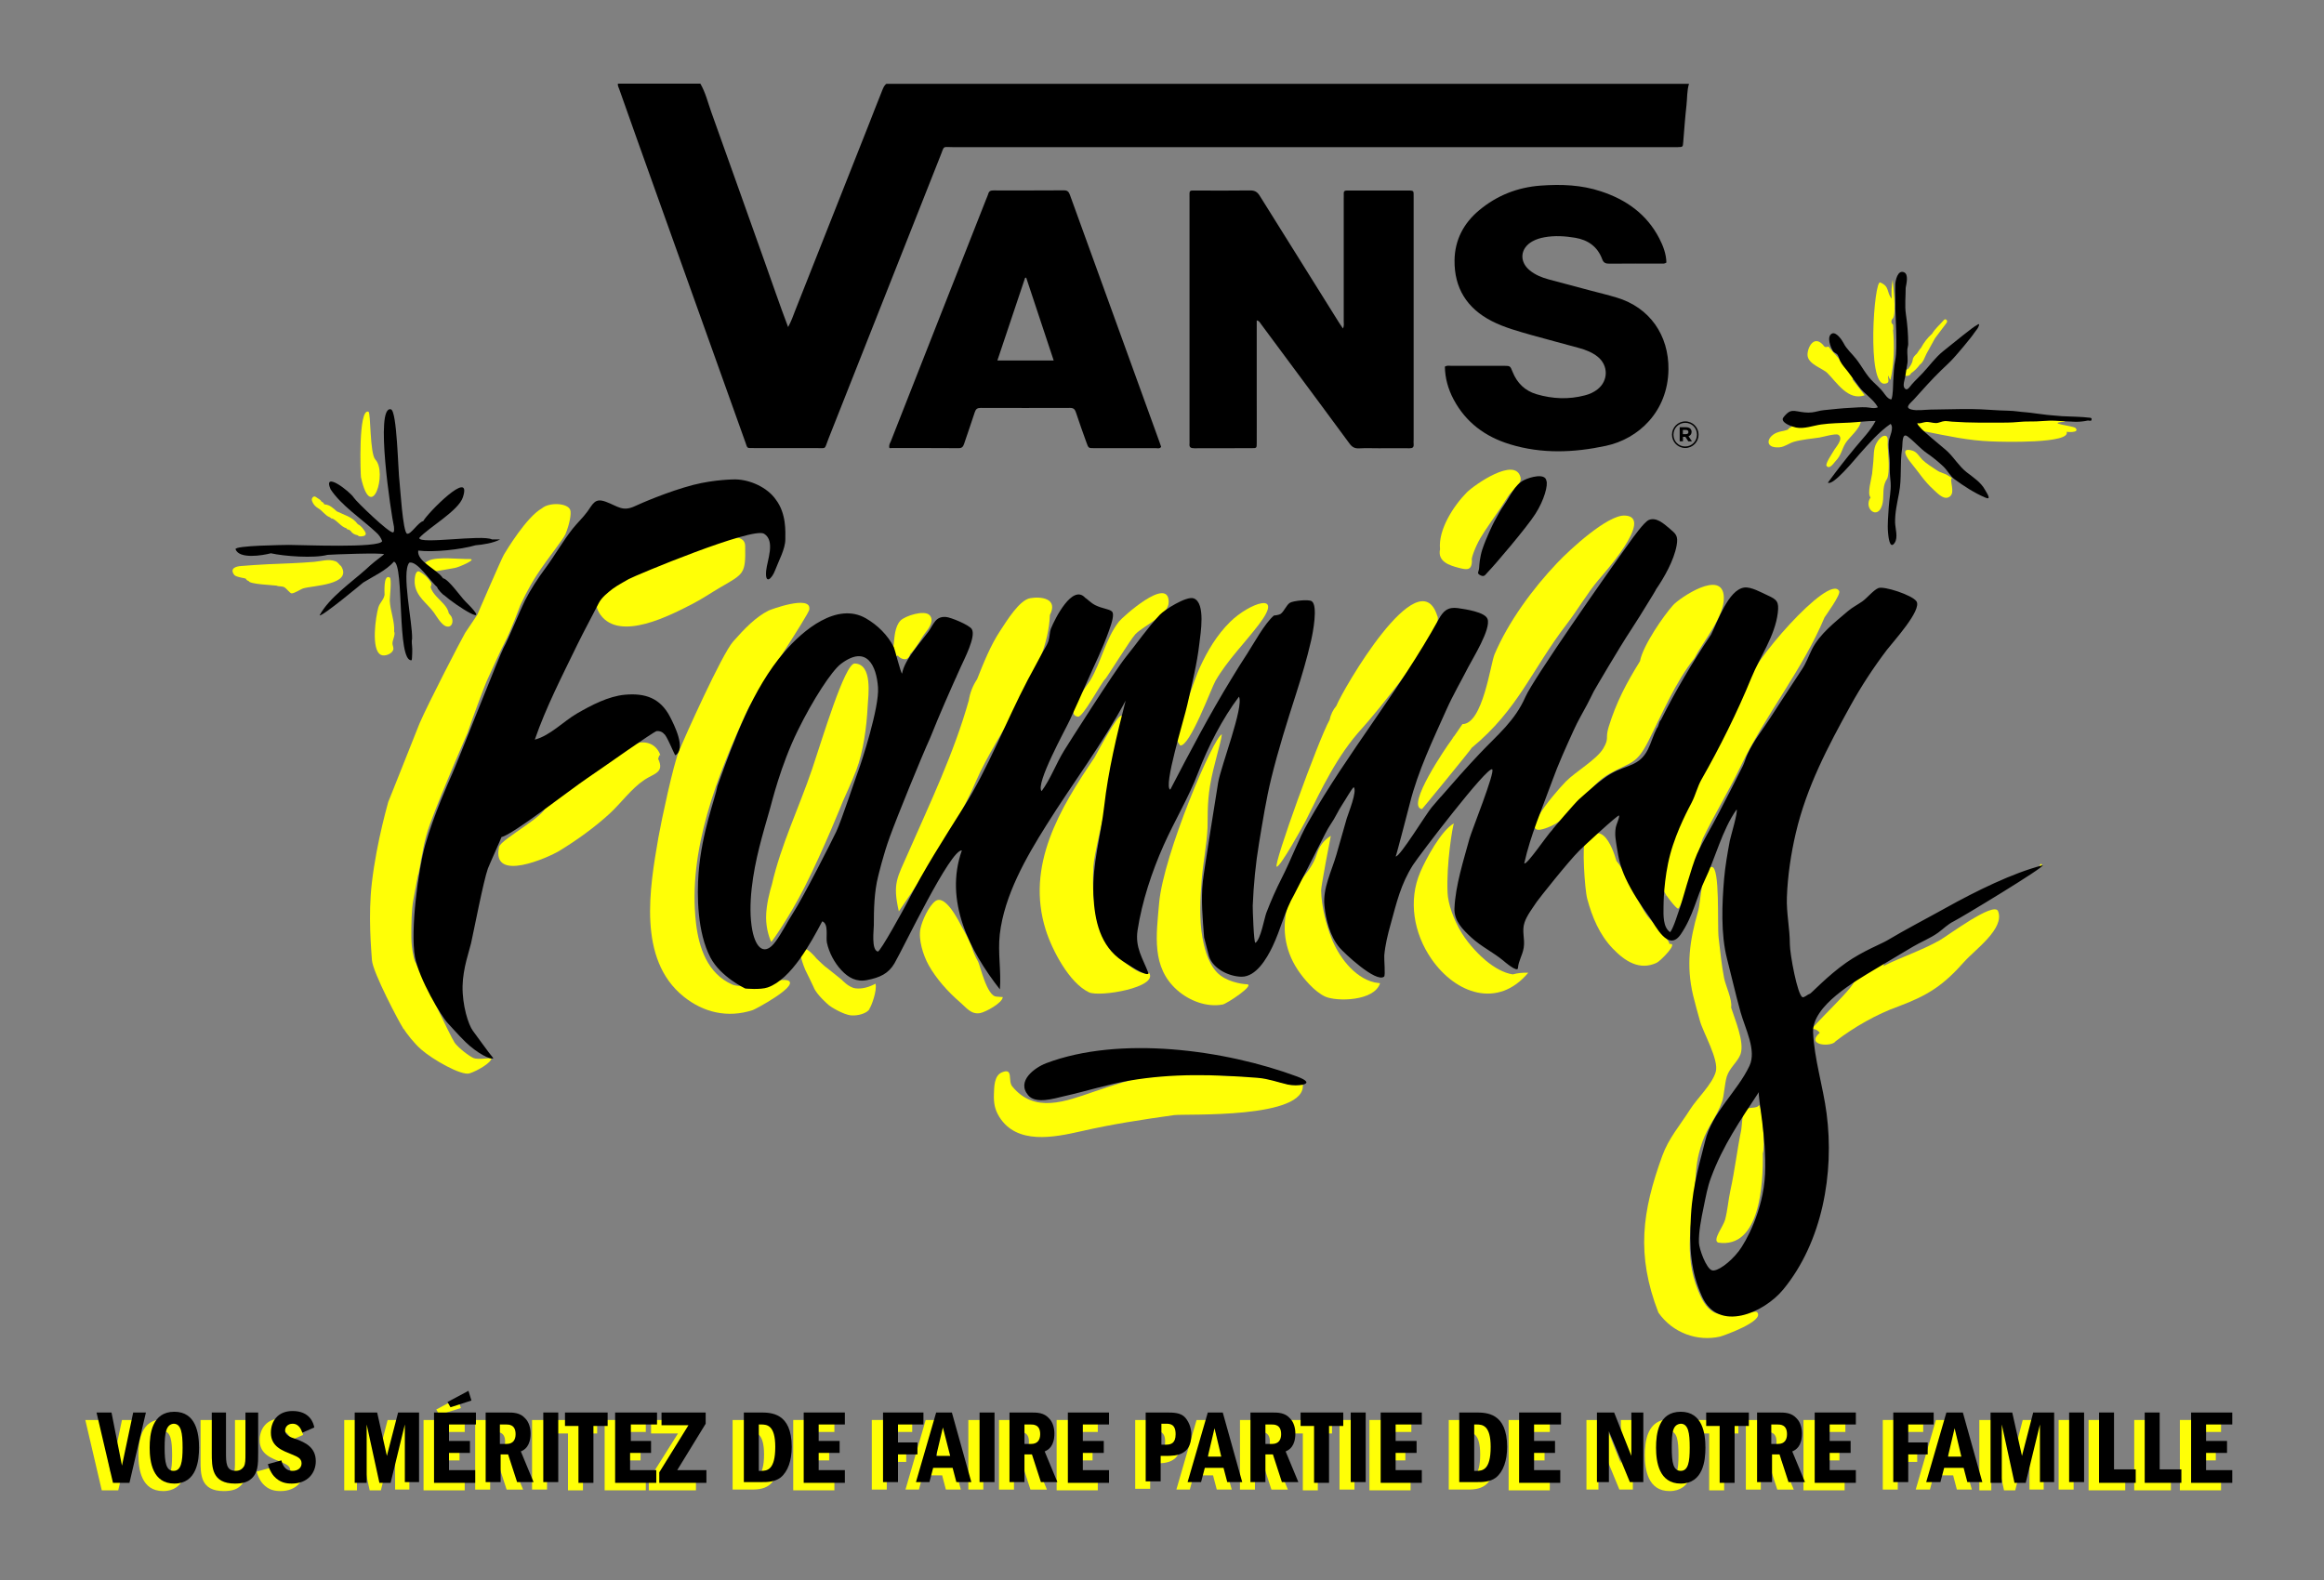 <svg version="1.1" id="el_lvYO0sdsq" xmlns="http://www.w3.org/2000/svg" xmlns:xlink="http://www.w3.org/1999/xlink" x="0px" y="0px" viewBox="0 0 250 170" style="enable-background:new 0 0 250 170;" xml:space="preserve"><rect x="0" y="0" width="250" height="170" fill="#808080" stroke="none"/><style>@-webkit-keyframes kf_el_6s8G2FNcm2N_an_qRMEAXnjy{0%{-webkit-transform: translate(39.407px, 57.536px) rotate(0deg) translate(-39.407px, -57.536px);transform: translate(39.407px, 57.536px) rotate(0deg) translate(-39.407px, -57.536px);}33.33%{-webkit-transform: translate(39.407px, 57.536px) rotate(-30deg) translate(-39.407px, -57.536px);transform: translate(39.407px, 57.536px) rotate(-30deg) translate(-39.407px, -57.536px);}75%{-webkit-transform: translate(39.407px, 57.536px) rotate(30deg) translate(-39.407px, -57.536px);transform: translate(39.407px, 57.536px) rotate(30deg) translate(-39.407px, -57.536px);}100%{-webkit-transform: translate(39.407px, 57.536px) rotate(0deg) translate(-39.407px, -57.536px);transform: translate(39.407px, 57.536px) rotate(0deg) translate(-39.407px, -57.536px);}}@keyframes kf_el_6s8G2FNcm2N_an_qRMEAXnjy{0%{-webkit-transform: translate(39.407px, 57.536px) rotate(0deg) translate(-39.407px, -57.536px);transform: translate(39.407px, 57.536px) rotate(0deg) translate(-39.407px, -57.536px);}33.33%{-webkit-transform: translate(39.407px, 57.536px) rotate(-30deg) translate(-39.407px, -57.536px);transform: translate(39.407px, 57.536px) rotate(-30deg) translate(-39.407px, -57.536px);}75%{-webkit-transform: translate(39.407px, 57.536px) rotate(30deg) translate(-39.407px, -57.536px);transform: translate(39.407px, 57.536px) rotate(30deg) translate(-39.407px, -57.536px);}100%{-webkit-transform: translate(39.407px, 57.536px) rotate(0deg) translate(-39.407px, -57.536px);transform: translate(39.407px, 57.536px) rotate(0deg) translate(-39.407px, -57.536px);}}@-webkit-keyframes kf_el_vSgnTRyjKEQ_an_L85kdr_8h{0%{-webkit-transform: translate(207.626px, 43.945px) rotate(0deg) translate(-207.626px, -43.945px);transform: translate(207.626px, 43.945px) rotate(0deg) translate(-207.626px, -43.945px);}33.33%{-webkit-transform: translate(207.626px, 43.945px) rotate(30deg) translate(-207.626px, -43.945px);transform: translate(207.626px, 43.945px) rotate(30deg) translate(-207.626px, -43.945px);}75%{-webkit-transform: translate(207.626px, 43.945px) rotate(-30deg) translate(-207.626px, -43.945px);transform: translate(207.626px, 43.945px) rotate(-30deg) translate(-207.626px, -43.945px);}100%{-webkit-transform: translate(207.626px, 43.945px) rotate(0deg) translate(-207.626px, -43.945px);transform: translate(207.626px, 43.945px) rotate(0deg) translate(-207.626px, -43.945px);}}@keyframes kf_el_vSgnTRyjKEQ_an_L85kdr_8h{0%{-webkit-transform: translate(207.626px, 43.945px) rotate(0deg) translate(-207.626px, -43.945px);transform: translate(207.626px, 43.945px) rotate(0deg) translate(-207.626px, -43.945px);}33.33%{-webkit-transform: translate(207.626px, 43.945px) rotate(30deg) translate(-207.626px, -43.945px);transform: translate(207.626px, 43.945px) rotate(30deg) translate(-207.626px, -43.945px);}75%{-webkit-transform: translate(207.626px, 43.945px) rotate(-30deg) translate(-207.626px, -43.945px);transform: translate(207.626px, 43.945px) rotate(-30deg) translate(-207.626px, -43.945px);}100%{-webkit-transform: translate(207.626px, 43.945px) rotate(0deg) translate(-207.626px, -43.945px);transform: translate(207.626px, 43.945px) rotate(0deg) translate(-207.626px, -43.945px);}}#el_lvYO0sdsq *{-webkit-animation-duration: 2s;animation-duration: 2s;-webkit-animation-iteration-count: infinite;animation-iteration-count: infinite;-webkit-animation-timing-function: cubic-bezier(0, 0, 1, 1);animation-timing-function: cubic-bezier(0, 0, 1, 1);}#el_FhvPIkYb7A{fill: #FFFF06;}#el_YOe5tRfhTw{fill: #FFFF06;}#el_F9FYFBQ9cO{fill: #FFFF06;}#el_QfjLa_5G88{fill: #FFFF06;}#el_HVjPMyGTWp{fill: #FFFF06;}#el_be-y8ak9WQ{fill: #FFFF06;}#el_-IW0B2goCc{fill: #FFFF06;}#el_p0LxHcFu0o{fill: #FFFF06;}#el_4vcgP3_1xB{fill: #FFFF06;}#el_aMl7JBBUSd{fill: #FFFF06;}#el_M1qbvv4oDY{fill: #FFFF06;}#el_dW0NwV6ndd{fill: #FFFF06;}#el_UWOWSsKLOS{fill: #FFFF06;}#el_5hkR71n6zM{fill: #FFFF06;}#el_b7LrshbZdzo{fill: #FFFF06;}#el_B8GkwPucXPR{fill: #FFFF06;}#el_D3fV4cCiStY{fill: #FFFF06;}#el_8zHRIUSqq_K{fill: #FFFF06;}#el_asSdU0UYxi2{fill: #FFFF06;}#el_n_Hrq-XbO15{fill: #FFFF06;}#el_kKIAzJqTARF{fill: #FFFF06;}#el_bZPVaFPepl2{fill: #FFFF06;}#el_Cbf1mX1KiiQ{fill: #FFFF06;}#el_wwE9eMkppCT{fill: #FFFF06;}#el_XgQLKLvU3eR{fill: #FFFF06;}#el_CM9zkGLSc1F{fill: #FFFF06;}#el_KFsoWiihsjU{fill: #FFFF06;}#el_XfZiL1NCA2T{fill: #FFFF06;}#el_pigMJwYl4Jh{fill: #FFFF06;}#el_bJ5LR5Rk2Gb{fill: #FFFF06;}#el_EQcC42aSiAb{fill: #FFFF06;}#el_yAKIduqIETe{fill: #FFFF06;}#el_BhBMFEZNSYx{fill: #FFFF06;}#el_Z0Dub8PgZzy{fill: #FFFF06;}#el_K-AkYEkMBJz{fill: #FFFF06;}#el_Pdx9AzqKNFg{fill: #FFFF06;}#el_mn6in3YzlR5{fill: #FFFF06;}#el_KrBW7b5z5me{fill: #FFFF06;}#el_F44LiUfWq88{fill: #FFFF06;}#el_9dRgnxb2l6Y{fill: #FFFF06;}#el_XuEbz4aRenV{fill: #FFFF06;}#el_NDgah5YIP6h{fill: #FFFF06;}#el_fkNtzaMUnj0{fill: #FFFF06;}#el_b2oxhaW-tbq{fill: #FFFF06;}#el_2hl1ce7t1fA{fill: #FFFF06;}#el_AXUWEJINNWf{fill: #FFFF06;}#el_him5VIjVe5e{fill: none;}#el_xcF4gGBTKbb{fill: none;}#el_sEJocbtfzSa{fill: none;}#el_Z4OEZB-0D1p{fill: none;}#el_oPm1tFCU-kl{fill: none;}#el_W2BWNMunwjV{fill: none;}#el_Tf2Fq9ghyWj{fill: #FFFF06;}#el_WUOeB3AE_9q{fill: #FFFF06;}#el_bl7t9AmD_jB{fill: #FFFF06;}#el_xSPG7aR2-Pw{fill: #FFFF06;}#el_4R64OqAgXHD{fill: #FFFF06;}#el_4eaEmOST7Nz{fill: #FFFF06;}#el_yM62C0Ik_1W{fill: #FFFF06;}#el_9yHu1wpYF8F{fill: #FFFF06;}#el_Z53IqdbdxDd{fill: #FFFF06;}#el_nDSLvctGF5k{fill: #FFFF06;}#el_JpE5gOmX5Ps{fill: #FFFF06;}#el_IaoFY59IvqX{fill: #FFFF06;}#el_NUCPIqt3wA5{fill: #FFFF06;}#el_qAHbcaZvBj6{fill: #FFFF06;}#el__pdBPvob5Io{fill: #FFFF06;}#el_LWxnWUP0xxy{fill: #FFFF06;}#el_QGcBYJWB5MP{fill: #FFFF06;}#el_ZGCu1I8i4qc{fill: #FFFF06;}#el_TiBivuObSoQ{fill: #FFFF06;}#el_ulKOQviTpqt{fill: #FFFF06;}#el_eRxEOJP0sB5{fill: #FFFF06;}#el_PmcL7bE2EFY{fill: #FFFF06;}#el_O0SS5rIyIsd{fill: #FFFF06;}#el_ltyTJHx5bMv{fill: #FFFF06;}#el_QG1DSh6LxOx{fill: #FFFF06;}#el_FTD0qQGeDC_{fill: #FFFF06;}#el_5Wi6TawjTdq{fill: #FFFF06;}#el_HAq3be33ExZ{fill: #FFFF06;}#el_8wzqsMub_xe{fill: #FFFF06;}#el_dk6FxKeUNYf{fill: #FFFF06;}#el_C4xdrdwXq54{fill: #FFFF06;}#el_f5-YWw7J1dw{fill: #FFFF06;}#el_V_pkFZvXFnq{fill: #FFFF06;}#el_IpiOuwipId2{fill: #FFFF06;}#el_0MIzx_cyhDw{fill: #FFFF06;}#el_znEQlEEC_L3{fill: #FFFF06;}#el_kAE8bG_8yJE{fill: #FFFF06;}#el_mQ0MBX3ffK5{fill: #FFFF06;}#el_7U-GWTGE76P{fill: #FFFF06;}#el_haMYtsTRoG9{fill: #FFFF06;}#el_IWFlA96h-Jl{fill: #FFFF06;}#el_x5ODSC-v_kW{fill: #FFFF06;}#el_EjKqEDBb8iP{fill: #FFFF06;}#el_MAa5vSFG9F7{fill: #FFFF06;}#el_Z6rBLwsXwg5{fill: #FFFF06;}#el_51mrApAxKd9{fill: #FFFF06;}#el_h9DS6pOBDvW{fill: #FFFF06;}#el_EWDzJuJByoP{fill: #FFFF06;}#el_EJxZ_3vWOtV{fill: #FFFF06;}#el_WBb694wyM-R{fill: #FFFF06;}#el_FE74zd_U1pS{fill: #FFFF06;}#el_y10vqorU6lT{fill: #FFFF06;}#el_PcHy3uRt1lr{fill: #FFFF06;}#el_afBB7AHH4wK{fill: #FFFF06;}#el_TbLo_YGYQhS{fill: #FFFF06;}#el_zY1QIA4uWPH{fill: #FFFF06;}#el_GxAzNcVKCz8{fill: #FFFF06;}#el_-_IZApndQcG{fill: #FFFF06;}#el_-acI9u2wGPt{fill: #FFFF06;}#el_T5DUkF-g7Dw{fill: #FFFF06;}#el__7rwhx67scG{fill: #FFFF06;}#el_-yOjMTt8jZW{fill: none;}#el_J_pk_Q1fc5h{fill: none;}#el_y8bfKPc-VgN{fill: none;}#el_iceRX3RBALL{fill: none;}#el_dALZCOd6zUo{fill: none;}#el_2a0FALLnd3V{fill: none;}#el_lWJpTu3ndBf{fill: #FFFF06;}#el_lQtd6UOZbab{fill: #FFFF06;}#el_NEZbur2pTZE{fill: #FFFF06;}#el_lo8NL1ttoC6{fill: #FFFF06;}#el_8ktD3LXLm01{fill: #FFFF06;}#el_MWwViGGH-Yh{fill: #FFFF06;}#el_2XcT3gEJdqF{fill: #FFFF06;}#el_zyJBrVAlsDF{fill: #FFFF06;}#el_exeB5yH6ZOY{fill: #FFFF06;}#el_JHsRuCJLUYC{fill: #FFFF06;}#el_UykKMJZm4PX{fill: #FFFF06;}#el_hEJ2Ygh5lgm{fill: #FFFF06;}#el_k0h-u_DMOMJ{fill: #FFFF06;}#el_BZraLCCsXjk{fill: #FFFF06;}#el_czSZQx9ozfA{fill: #FFFF06;}#el_4TdMBaUZI9Y{fill: #FFFF06;}#el_GH1RAY_uY1b{fill: #FFFF06;}#el_uhvn6N-FuZz{fill: #FFFF06;}#el_O5W2_UGgqU_{fill: #FFFF06;}#el_FjDDs8D54BM{fill: #FFFF06;}#el_WRBSDlkZxIv{fill: #FFFF06;}#el__iVP1g5Nq3Q{fill: #FFFF06;}#el_oV5n35Jz-dN{fill: #FFFF06;}#el_U-HMaoLPYDe{fill: #FFFF06;}#el_-PNTcH7hOEM{fill: #FFFF06;}#el_RWQgNX7dmoA{fill: #FFFF06;}#el_oFH4H0EuEFi{fill: #FFFF06;}#el_N8Cn20ljdU7{fill: #FFFF06;}#el_-MwsJ5KBo9L{fill: #FFFF06;}#el_PG1I_Wp8I89{fill: #FFFF06;}#el_fWl3RA1MTXN{fill: #FFFF06;}#el_DowGAw2BtNc{fill: #FFFF06;}#el_PIWibxO_lJ9{fill: #FFFF06;}#el_bZmrKT3Bgbo{fill: #FFFF06;}#el_dduhEh_WvdU{fill: #FFFF06;}#el_YepsL3NX__C{fill: #FFFF06;}#el_VzZ7Aou5qz8{fill: #FFFF06;}#el_3NP0f_1N2QK{fill: #FFFF06;}#el_W4EYpILuy0G{fill: #FFFF06;}#el_emRgOJpyed6{fill: #FFFF06;}#el_XGs3h17T8MJ{fill: #FFFF06;}#el_K4VcBGWBFis{fill: #FFFF06;}#el_hk-GRAoy85g{fill: #FFFF06;}#el_a99Fv0GULWf{fill: #FFFF06;}#el_fKxz4Vu7Kxy{fill: #FFFF06;}#el_vSgnTRyjKEQ_an_L85kdr_8h{-webkit-animation-fill-mode: backwards;animation-fill-mode: backwards;-webkit-transform: translate(207.626px, 43.945px) rotate(0deg) translate(-207.626px, -43.945px);transform: translate(207.626px, 43.945px) rotate(0deg) translate(-207.626px, -43.945px);-webkit-animation-name: kf_el_vSgnTRyjKEQ_an_L85kdr_8h;animation-name: kf_el_vSgnTRyjKEQ_an_L85kdr_8h;-webkit-animation-timing-function: cubic-bezier(0, 0, 1, 1);animation-timing-function: cubic-bezier(0, 0, 1, 1);}#el_6s8G2FNcm2N_an_qRMEAXnjy{-webkit-animation-fill-mode: backwards;animation-fill-mode: backwards;-webkit-transform: translate(39.407px, 57.536px) rotate(0deg) translate(-39.407px, -57.536px);transform: translate(39.407px, 57.536px) rotate(0deg) translate(-39.407px, -57.536px);-webkit-animation-name: kf_el_6s8G2FNcm2N_an_qRMEAXnjy;animation-name: kf_el_6s8G2FNcm2N_an_qRMEAXnjy;-webkit-animation-timing-function: cubic-bezier(0, 0, 1, 1);animation-timing-function: cubic-bezier(0, 0, 1, 1);}
	.st0{fill:#FFFF06;}.st2{fill:#FFFF06;}</style>

<path d="M190.18,137.79c0.16-0.14,0.1-0.34,0.14-0.5c-0.04-0.01-0.08-0.03-0.12-0.05&#10;&#9;C190.2,137.42,190.19,137.6,190.18,137.79z" id="el_FhvPIkYb7A"/>
<g id="el_qPWWXh6DbV">
	<path d="M185.44,64.29c-0.08-3.18-4.82,0.1-5.45,0.81c-1.02,1.13-3.27,4.37-3.57,6.04c-1.47,2.37-2.55,4.41-3.37,7.07&#10;&#9;&#9;c-0.4,1.3,0.1,1.16-0.58,2.32c-0.71,1.2-3.02,2.52-4.03,3.56c-1.49,1.53-5.75,6.67-1.56,4.78c2.37-1.07,3.99-4.37,6.25-5.62&#10;&#9;&#9;c2.39-1.32,2.92-0.99,4.22-3.57c1.54-3.06,2.87-6.26,4.92-8.85C183.29,68.89,185.49,66.34,185.44,64.29z" id="el_YOe5tRfhTw"/>
	<path d="M123.61,104.67c-1.01,0.27-1.88-0.63-2.71-1.2l0,0c-2.75-3.15-3.53-5.3-3.28-10.23&#10;&#9;&#9;c0.12-2.44,3.92-15.99,3.02-16.24c-0.44-0.12-2.58,3.94-2.9,4.51l0,0c-3.73,5.49-7.42,11.61-5.25,18.53&#10;&#9;&#9;c0.66,2.11,2.5,5.71,4.66,6.73C118.31,107.31,124.65,106.23,123.61,104.67z" id="el_F9FYFBQ9cO"/>
	<path d="M174.78,55.47c-1.86-0.07-5.88,3.63-7.28,5.11c-2.62,2.76-5.24,6.32-6.73,9.83c-0.43,1.02-1.26,7.5-3.45,7.5&#10;&#9;&#9;c0,0-1.06,1.56-1.23,1.78c-0.4,0.52-4.95,7.13-3.12,7.36c0.03,0,5.24-6.37,5.36-6.6c5.02-4.16,6.41-8.34,10.17-13.25&#10;&#9;&#9;c1.22-1.59,2.2-3.3,3.42-4.77C172.25,62.03,178.1,55.6,174.78,55.47z" id="el_QfjLa_5G88"/>
	<path d="M80.16,58.73c-0.04-2.22-5.74,0.28-5.52,0.39c-2.36,0.73-4.88,1.95-7.15,2.95c-1.79,0.79-4.37,2.06-2.88,4.1&#10;&#9;&#9;c2.11,2.87,7.51,0.03,9.93-1.22c0.99-0.51,1.94-1.16,2.88-1.71C80.03,61.71,80.22,61.81,80.16,58.73z" id="el_HVjPMyGTWp"/>
	<path d="M154.61,66.26c-1.97-6.25-10.21,8.04-10.85,9.68c0,0,0,0,0,0c-0.37,0.44-0.61,0.94-0.73,1.51&#10;&#9;&#9;c-1.2,2.13-6.11,15.71-5.69,15.8c0.36,0.08,2.87-4.44,3.12-4.95c1.69-3.38,3.37-7.01,6.08-9.96&#10;&#9;&#9;C147.75,77.02,155.48,67.71,154.61,66.26z" id="el_be-y8ak9WQ"/>
	<path d="M214.94,98.04c-0.43-1.1-5.43,2.65-6.28,3.13c-1.99,1.12-4.05,1.77-6.08,2.78c0.12-0.12,0.11-0.29-0.02-0.51&#10;&#9;&#9;c-0.75,0.47-2.85,1.18-3.16,1.97c0.87,0.16-4.93,5.34-4.66,5.62c0.06-0.52,0.7-0.33,1.02,0.09c-1.6,1.39,1.29,1.57,1.71,0.91&#10;&#9;&#9;c1.95-1.51,4.45-2.93,6.76-3.75c3.2-1.2,4.82-2.26,7.08-4.81C212.44,102.19,215.68,99.92,214.94,98.04z" id="el_-IW0B2goCc"/>
	<path d="M96.52,70.57c0.01-0.02,0.02-0.04,0.03-0.06c0.37,0.47,1.16,0.7,1.36-0.14l0,0c0.64-0.58,1.16-1.7,1.68-2.35&#10;&#9;&#9;c0.4-0.5,0.92-1.28,0.41-1.83c-0.56-0.6-2.65,0.08-3.13,0.58c-0.61,0.64-0.65,1.79-0.73,2.58C96.11,69.57,95.58,71.02,96.52,70.57z&#10;&#9;&#9;" id="el_p0LxHcFu0o"/>
	<path d="M140.14,116.63c-1.08,0.38-2.57-0.3-3.94-0.58c-1.97-0.4-3.91-0.11-5.88-0.46c-4.56-0.79-8.69,0.52-12.67,1.88&#10;&#9;&#9;c-3.04,1.04-6.36,2.36-8.76-0.58c-0.5-0.61,0.17-2.04-1.11-1.51c-0.85,0.35-0.83,1.59-0.86,2.33c-0.03,0.93,0.07,1.64,0.58,2.46&#10;&#9;&#9;c1.87,3.01,5.85,2.22,8.79,1.55c3.37-0.77,6.53-1.25,10.01-1.74C127.56,119.82,140.65,120.43,140.14,116.63z" id="el_4vcgP3_1xB"/>
	<polygon points="118.5,72.18 118.5,72.18 118.5,72.18 118.5,72.18 &#9;" id="el_aMl7JBBUSd"/>
	<path d="M179.59,101.57c-0.02-0.52-2.06-2.58-2.36-2.99c-1.14-1.57-2.09-4.45-3.35-5.96c0,0.05-1.28-5.1-3.36-1.96&#10;&#9;&#9;c-0.34,0.12-0.06,4.96,0.22,6.03c0.53,1.98,1.32,3.89,2.77,5.39c1.29,1.34,2.86,2.38,4.71,1.51&#10;&#9;&#9;C178.61,103.4,180.63,101.39,179.59,101.57z" id="el_M1qbvv4oDY"/>
	<path d="M94.18,105.84c-0.69,0.37-1.42,0.59-2.16,0.5c-0.74-0.1-1.49-0.94-1.49-0.94l-1.5-1.2&#10;&#9;&#9;c-0.44-0.3-0.79-0.7-1.18-1.05c-1.45-1.75-2.37-1.54-1.22,1.21c0.05,0.06,0.89,1.84,0.89,1.84c0.32,0.85,1.65,1.96,1.65,1.96&#10;&#9;&#9;c0.15,0.14,1.54,1.02,2.4,1.09c0.75,0.06,1.54-0.22,1.82-0.51c0.04-0.04,0.08-0.09,0.11-0.15c0.04-0.03,0.06-0.07,0.06-0.12l0,0&#10;&#9;&#9;C93.7,108.34,94.38,106.58,94.18,105.84z" id="el_dW0NwV6ndd"/>
	<path d="M163.57,51.37c-0.56-2.3-4.99,0.82-5.77,1.6c-1.41,1.42-3.11,4.01-2.89,6.12c-0.29,1.35,1.04,1.75,1.99,2&#10;&#9;&#9;c0.88,0.23,1.44,0.34,1.44-0.81c-0.12-0.09,0.31-1.34,0.9-2.37c0.48-0.84,1.87-2.78,2.2-3.28c0.35-0.53,0.58-0.93,0.88-1.35&#10;&#9;&#9;C162.78,52.64,163.73,52.04,163.57,51.37z" id="el_UWOWSsKLOS"/>
	<path d="M70.8,81.65c0-0.01,0.16-0.6,0.25-0.37c-0.46-1.29-1.63-1.7-3.01-1.19c-2.67,0.98-7.03,4.2-9.46,6.51&#10;&#9;&#9;c0.91,0.77-4.7,3.66-4.89,4.52c-0.88,3.94,5.37,1.1,6.46,0.44c1.89-1.15,3.79-2.52,5.41-4c1.28-1.18,2.33-2.69,3.77-3.66&#10;&#9;&#9;C70.33,83.23,71.52,83.14,70.8,81.65z" id="el_5hkR71n6zM"/>
	<g id="el_vAtJfe8Omi-">
		<path d="M162.73,104.84c-0.97-0.15-1.97-0.72-2.89-1.48c0.11-0.16,0-0.01,0,0c-0.6-0.49-1.76-1.63-2.58-2.94&#10;&#9;&#9;&#9;c-0.93-1.51-1.49-3.23-1.54-4.34c-0.15-3.11,0.55-7.23,0.68-7.49c-1.36,0.76-2.99,3.79-3.61,5.23c-1.33,3.08-0.7,6.62,1.19,9.35&#10;&#9;&#9;&#9;c2.6,3.77,7.16,5.39,10.42,1.49C163.82,104.64,163.27,104.69,162.73,104.84z" id="el_b7LrshbZdzo"/>
		<path d="M160.79,104.05C160.83,104.03,160.81,104.03,160.79,104.05L160.79,104.05z" id="el_B8GkwPucXPR"/>
		<path d="M156.4,88.6c0.01,0,0.01-0.01,0.02-0.01C156.41,88.58,156.4,88.59,156.4,88.6z" id="el_D3fV4cCiStY"/>
	</g>
	<path d="M197.85,63.61c-1.02-2.04-9.87,8.14-9.87,10.07c-0.05-0.06-2.43,5.06-3.35,6.87c-0.41,0.8-4.08,7.72-4.28,7.69&#10;&#9;&#9;c-0.69,0.85-2.32,7.55-1.65,8.28c0.26-0.16,0.34-0.41,0.24-0.75c0.18,0.49,1.41,2.05,1.58,1.99c0.5-0.17,2.47-7.17,2.66-7.55&#10;&#9;&#9;c1.29-2.65,2.83-5.17,4.08-7.78c2.61-5.46,6.68-10.43,9.01-16C196.37,66.26,198.03,63.99,197.85,63.61z" id="el_8zHRIUSqq_K"/>
	<path d="M61.34,54.86c-0.29-0.76-2.28-0.83-3.04-0.17c-1.68,0.95-3.82,4.54-4.09,4.98c-0.27,0.45-2.91,6.57-2.86,6.47&#10;&#9;&#9;c0.06-0.1-1.31,1.96-1.31,1.95c-0.34,0.56-4.04,7.7-4.93,9.8c0,0-3.54,8.92-3.35,8.4c0.11-0.3-1.23,4.1-1.76,8.72&#10;&#9;&#9;c-0.41,3.48-0.06,7.26,0.01,8.29c0.09,1.33,2.96,6.74,3.29,7.22v0c0.5,0.78,1.28,1.76,2,2.39c1.22,1.08,4.33,2.86,5.21,2.58&#10;&#9;&#9;c0.88-0.28,2.41-1.2,2.35-1.64c-0.36,0-1.48,0.17-1.92-0.01c-0.44-0.18-1.63-1.08-2.04-1.66c-0.41-0.58-4.3-8.82-4.3-8.84&#10;&#9;&#9;c-0.01,0-0.34-1.13-0.35-2.47s0.02-3.05,0.21-4.03s0.51-2.76,0.51-2.69l0,0c0.06-0.03,0.34-1.7,0.34-1.77&#10;&#9;&#9;c0.07-0.02,0.23-1.78,0.95-3.73c1.49-4.02,4.06-9.83,4.07-9.88c0,0-0.24,0.78-0.01,0.02c0.23-0.76,1.8-5.03,2.14-5.74&#10;&#9;&#9;s1.47-3.28,1.93-4.11c0.46-0.83,1.58-3.81,1.58-3.81c0.1-0.2,0.78-1.74,1.8-3.3c1.22-1.86,2.83-3.81,3.06-4.36&#10;&#9;&#9;C61.26,56.43,61.49,55.25,61.34,54.86z" id="el_asSdU0UYxi2"/>
	<polygon points="52.91,114.14 52.91,114.15 52.91,114.15 &#9;" id="el_n_Hrq-XbO15"/>
	<polygon points="124.67,103.62 124.67,103.62 124.67,103.62 &#9;" id="el_kKIAzJqTARF"/>
	<path d="M126.62,79.7c0.11,0.17,0.22,0.34,0.33,0.51c1.04,0.18,3.37-6.21,3.8-6.95c1.29-2.23,3.13-4.04,4.7-6.11&#10;&#9;&#9;c2.78-3.66-1.11-2.23-3.12-0.24c-1.44,1.42-2.45,3.13-3.29,4.97C128.65,72.7,126.51,78.62,126.62,79.7z" id="el_bZPVaFPepl2"/>
	<path d="M189.02,141.19c-0.26-0.28-3.46,0.63-4.62,0.02c-0.94-0.5-1.41-1.56-1.73-2.36&#10;&#9;&#9;c-1.62-3.98-0.61-7.44-0.32-11.46c0.14-1.87,0.15-2.68,0.78-4.53c0.54-1.58,1.61-2.83,2.13-4.36c0.2-0.58,0.27-1.93,0.5-2.68&#10;&#9;&#9;c0.29-0.93,1.2-1.6,1.48-2.41c0.44-1.31-0.64-3.78-1.02-5.01c0.15-0.83-0.58-2.3-0.75-3.15c-0.28-1.4-0.41-2.88-0.59-4.32&#10;&#9;&#9;c-0.17-1.37,0.18-7.72-0.75-7.65c-1.1,0.07-1.16,3.74-1.46,4.76c-0.92,3.17-1.29,5.86-0.54,9.05c0.22,0.91,0.48,1.82,0.74,2.76&#10;&#9;&#9;c0.34,1.25,2.06,4.17,1.7,5.47c-0.38,1.35-2.02,2.87-2.78,4.08c-1.09,1.72-2.28,3.05-2.98,4.98c-2.16,5.97-2.82,10.62-0.41,16.85&#10;&#9;&#9;c1.53,2.19,4.19,3.14,6.64,2.58C185.41,143.71,189.88,142.14,189.02,141.19z" id="el_Cbf1mX1KiiQ"/>
	<path d="M107.87,107.28c-0.03-0.01-0.64-0.03-0.66-0.05c-1.05,0-1.78-3.4-1.99-3.76c-0.33-0.58-0.51-1.04-0.74-1.71&#10;&#9;&#9;c-0.26-0.74-0.62-1.29-0.97-1.96c-0.39-0.73-1.83-3.66-2.91-2.83c-0.71,0.55-1.39,2.05-1.58,2.93c-0.25,1.17,0.28,2.86,0.87,3.93&#10;&#9;&#9;c0.82,1.48,2.1,2.9,3.39,4.01c0.67,0.57,1.16,1.32,2.13,1.17C106.01,108.91,107.85,107.9,107.87,107.28z" id="el_wwE9eMkppCT"/>
	<path d="M87.06,65.56c0.23-1.61-4.23,0.05-4.37,0.13c-1.37,0.68-2.58,1.92-3.82,3.33c-1.24,1.41-5.23,10.34-5.83,11.78&#10;&#9;&#9;c-0.6,1.44-1.87,7.37-2.21,9.29c-0.95,5.48-2.26,13.11,2.69,17.12c2.15,1.74,4.76,2.35,7.46,1.47c0.3-0.1,4.73-2.48,3.9-3.12&#10;&#9;&#9;c-0.73-0.56-4.65,1.01-6.11,0.37c-2.68-1.18-3.6-4-3.9-6.62c-0.9-7.83,2.29-15.87,5.57-22.97C81.05,75.02,87.11,66,87.06,65.56z" id="el_XgQLKLvU3eR"/>
	<path d="M147.84,105.7c-2.24-0.54-3.9-2.91-4.61-4.77c-0.61-1.61-1.08-3.43-1.11-5.14c-0.01-0.44,1.03-5.87,1.04-5.86&#10;&#9;&#9;c-0.74,0.46-1.24,1.11-1.5,1.94c-0.71,2.25-2.27,2.78-3.06,5.31c-0.76,2.45-0.45,4.97,0.99,7.15c0.64,0.97,1.83,2.38,2.97,2.9&#10;&#9;&#9;c1.23,0.55,5.28,0.51,5.9-1.44C148.27,105.76,148.06,105.73,147.84,105.7z M139.71,95.19" id="el_CM9zkGLSc1F"/>
	<path d="M219.44,93.06c0,0.06-0.01,0.11-0.01,0.17c0.12-0.03,0.26-0.09,0.22-0.21&#10;&#9;&#9;C219.6,92.9,219.49,92.96,219.44,93.06z" id="el_KFsoWiihsjU"/>
	<path d="M116.24,74.28c-0.05,0.05-0.1,0.11-0.15,0.16c0.01,0.05,0.02,0.1,0.03,0.16&#10;&#9;&#9;C116.24,74.52,116.28,74.41,116.24,74.28z" id="el_XfZiL1NCA2T"/>
	<path d="M93.49,108.59c-0.04,0.05-0.07,0.1-0.11,0.15C93.45,108.71,93.49,108.66,93.49,108.59z" id="el_pigMJwYl4Jh"/>
	<path d="M43.45,110.67c-0.05-0.05-0.1-0.09-0.15-0.14C43.31,110.61,43.36,110.66,43.45,110.67z" id="el_bJ5LR5Rk2Gb"/>
	<path d="M156.27,79.4c0.05-0.05,0.1-0.09,0.14-0.14C156.32,79.27,156.28,79.32,156.27,79.4z" id="el_EQcC42aSiAb"/>
	<polygon points="139.48,90.43 139.44,90.43 139.45,90.47 139.5,90.46 &#9;" id="el_yAKIduqIETe"/>
	<polygon points="47.35,84.51 47.35,84.51 47.35,84.51 &#9;" id="el_BhBMFEZNSYx"/>
	<polygon points="47.35,84.51 47.35,84.51 47.35,84.51 &#9;" id="el_Z0Dub8PgZzy"/>
	<path d="M134.11,105.9c-0.55-0.02-2.24-0.27-3.2-1.28c-1.08-1.13-1.43-3.06-1.56-3.74c-0.36-1.93-0.23-4.32-0.08-6.23&#10;&#9;&#9;c0.15-1.88,0.55-3.73,0.63-5.63c0.03-0.69-0.06-2.57,0.27-4.5c0.37-2.21,1.16-4.52,1.27-5.51c-0.83,0.17-6.29,12.89-6.75,18.17&#10;&#9;&#9;c-0.3,3.45-0.84,6.88,1.93,9.34c1.29,1.15,3.2,1.89,4.91,1.56C131.99,107.99,135.1,105.93,134.11,105.9z" id="el_K-AkYEkMBJz"/>
	<path d="M153.69,85.86c-0.05,0.05-0.1,0.1-0.14,0.15C153.63,85.99,153.68,85.94,153.69,85.86z" id="el_Pdx9AzqKNFg"/>
	<path d="M91.94,71.39c-1.06-0.02-3.5,8.17-4.57,11.34c-1.4,4.13-3.37,8.19-4.34,12.46c-0.19,0.61-0.62,2.15-0.62,3.54&#10;&#9;&#9;c0,1.25,0.41,2.38,0.57,2.62c0.01,0.01,1.89-2.59,3.54-5.84c2.14-4.22,4.17-9.34,4.17-9.34s0.98-2.14,1.43-3.32&#10;&#9;&#9;c0.75-1.99,1.11-4.62,1.22-6.88C93.4,74.87,93.9,71.44,91.94,71.39z" id="el_mn6in3YzlR5"/>
	<polygon points="96.84,96.25 96.84,96.25 96.84,96.25 96.84,96.25 &#9;" id="el_KrBW7b5z5me"/>
	<polygon points="98.49,69.61 98.49,69.61 98.49,69.62 &#9;" id="el_F44LiUfWq88"/>
	<path d="M125.72,64.76c-0.02-2.84-4.98,1.64-5.36,2.13c-1.44,1.86-1.88,4.32-3.08,6.32c-0.29,0.48-2.88,3.73-1.31,3.9&#10;&#9;&#9;c0.53,0.06,2.38-3.48,2.93-4.07c0.03,0.08,2.77-4.34,3.25-4.82C123.13,67.24,125.73,66.2,125.72,64.76z" id="el_9dRgnxb2l6Y"/>
	<path d="M108.28,77.16c0.04-0.01,0.09-0.02,0.14-0.03c0.01-0.05,0.01-0.09,0.01-0.14&#10;&#9;&#9;C108.34,77.02,108.29,77.07,108.28,77.16z" id="el_XuEbz4aRenV"/>
	<path d="M108.12,77.59c0.07-0.03,0.11-0.07,0.1-0.15C108.14,77.47,108.11,77.52,108.12,77.59z" id="el_NDgah5YIP6h"/>
	<path d="M112.94,66.17c0.92-1.78-0.94-2.01-2.11-1.81c-1.17,0.19-2.54,2.46-3.21,3.47c-1.05,1.57-1.82,3.51-2.51,5.25&#10;&#9;&#9;c0,0,0,0,0,0c-0.46,0.69-0.76,1.44-0.89,2.27c-1.59,5.66-4.18,11.07-6.49,16.34c-1.21,2.78-1.74,3.3-1.04,6.37&#10;&#9;&#9;c2.85-4.14,6.39-9.54,8.3-14C107.19,78.92,112.75,72.15,112.94,66.17z" id="el_fkNtzaMUnj0"/>
	<path d="M146.39,78.72l0-0.02C146.39,78.71,146.39,78.72,146.39,78.72z" id="el_b2oxhaW-tbq"/>
	<path d="M179.27,96.38c-0.05-0.05-0.1-0.09-0.14-0.14C179.14,96.32,179.19,96.37,179.27,96.38z" id="el_2hl1ce7t1fA"/>
	<path d="M189.63,124.08c0.25-0.46-0.02-4.83-0.4-5.2c-0.19,0.47-1.16,0.16-1.52,0.54c-0.31,0.33-0.32,1.74-0.4,2.15&#10;&#9;&#9;c-0.45,2.18-0.69,4.36-1.17,6.53c-0.22,1.03-0.3,2.11-0.56,3.12c-0.19,0.74-1.42,2.23-0.74,2.48&#10;&#9;&#9;C189.34,134.37,189.68,127.38,189.63,124.08z" id="el_AXUWEJINNWf"/>
	<g id="el_Lj09u7RzhK_">
		<path d="M100.03,79.41C99.91,79.48,100,79.44,100.03,79.41L100.03,79.41z" id="el_him5VIjVe5e"/>
		<path d="M152.5,83.31C152.44,83.36,152.51,83.32,152.5,83.31L152.5,83.31z" id="el_xcF4gGBTKbb"/>
		<path d="M132.51,72.92c-0.01,0.02-0.02,0.04-0.03,0.05C132.53,72.94,132.53,72.92,132.51,72.92z" id="el_sEJocbtfzSa"/>
		<path d="M94.45,73.95c-0.16-2.28-1.18-4.66-3.99-2.53c-1,0.76-3.02,3.85-4.64,7.17c-1.86,3.79-2.83,7.87-2.98,8.38&#10;&#9;&#9;&#9;c-0.4,1.4-0.81,2.79-1.16,4.19c-0.67,2.66-1.27,6.21-0.75,8.93c0.38,1.99,1.34,2.77,2.49,1.22c0.69-0.93,1.21-2.03,1.83-2.98&#10;&#9;&#9;&#9;c1.21-1.86,4.25-7.88,4.72-8.88c0.54-1.14,2.02-5.64,2.4-6.64C92.64,82.11,94.61,76.11,94.45,73.95z" id="el_Z4OEZB-0D1p"/>
		<path d="M166.91,89.65C166.92,89.67,166.92,89.64,166.91,89.65L166.91,89.65z" id="el_oPm1tFCU-kl"/>
		<path d="M189.21,117.51c-2,3.04-3.88,5.73-5.16,9.23c-0.37,1.02-0.54,2.02-0.79,3.18c-0.24,1.14-0.55,2.64-0.5,3.8&#10;&#9;&#9;&#9;c0.02,0.66,0.78,2.78,1.41,2.97c0.91,0.27,2.51-1.96,2.98-2.78c0.36-0.63,0.83-1.12,1.21-1.81c0.34-0.6,0.51-1.43,0.71-2.08&#10;&#9;&#9;&#9;c0.22-0.75,0.17-3.25,0.8-3.69C190.36,126.32,189.08,118.05,189.21,117.51z" id="el_W2BWNMunwjV"/>
		<path d="M209.34,97.67c-2.12,1.18-4.26,2.28-6.34,3.52c-0.58,0.35-2.62,1.14-4.4,2.39c-1.99,1.4-3.72,3.26-3.87,3.32&#10;&#9;&#9;&#9;c-0.32,0.12-0.65,0.46-0.83,0.39c-0.54-0.2-1.36-4.65-1.36-5.71c0-1.68-0.38-3.34-0.32-5.03c0.08-2.29,0.44-4.7,0.96-6.92&#10;&#9;&#9;&#9;c1.17-4.98,3.43-9.25,5.87-13.68c1.17-2.12,2.47-4.1,3.93-6.03c0.65-0.85,3.8-4.28,3.18-5.22c-0.45-0.67-3.52-1.68-4.11-1.42&#10;&#9;&#9;&#9;c-0.54,0.23-1.22,1.09-1.73,1.44c-0.52,0.36-1.07,0.64-1.54,1.04c-1.39,1.19-3.03,2.45-3.86,4.1c-0.35,0.7-0.61,1.46-1.07,2.15&#10;&#9;&#9;&#9;c-1.17,1.75-2.3,3.53-3.45,5.28c-0.85,1.3-1.7,2.35-2.39,3.79c-0.21,0.43-0.32,0.91-0.53,1.34c-0.84,1.7-1.81,3.56-2.67,5.22&#10;&#9;&#9;&#9;c-0.7,1.37-1.62,2.84-2.26,4.26c-0.57,1.27-1.69,5.41-1.83,5.76c-0.23,0.59-0.64,2.07-1.05,2.64c-0.79-0.51-0.73-1.86-0.72-2.69&#10;&#9;&#9;&#9;c0-0.26,0.01-3.04,0.72-5.69c0.71-2.66,2.12-5.19,2.3-5.55c0.44-0.85,0.62-1.72,1.07-2.51c1.95-3.42,3.85-7.23,5.37-10.95&#10;&#9;&#9;&#9;c0.92-2.25,2.52-4.46,2.83-6.94c0.15-1.23-0.07-1.45-1.11-1.92c-0.64-0.29-1.78-0.95-2.52-0.83c-1.68,0.27-2.81,3.57-3.54,5.05&#10;&#9;&#9;&#9;c-2.01,2.96-3.89,6.18-5.39,9.18c-0.25,0.21-0.22,0.68-0.45,0.91c-0.38,0.74-0.62,1.6-0.96,2.28c-0.91,1.8-2.24,1.63-3.88,2.55&#10;&#9;&#9;&#9;c-1.17,0.66-2.46,1.87-3.53,2.81c-0.37,0.32-2.94,3.3-2.89,3.31c-0.55,0.53-2.73,3.82-3,3.58c0.67-3.03,1.9-5.82,2.98-8.8&#10;&#9;&#9;&#9;c0.68-1.89,1.52-3.73,2.35-5.55c0.42-0.94,0.95-1.83,1.44-2.75c0.25-0.47,0.47-0.94,0.71-1.41c0.08-0.15,2.71-4.66,4.05-6.68&#10;&#9;&#9;&#9;c0.62-0.94,1.21-1.91,1.8-2.87c0.2-0.32,0.98-1.58,0.8-1.35c0.92-1.33,1.97-3.18,2.26-4.79c0.19-1.06-0.08-1.24-0.78-1.84&#10;&#9;&#9;&#9;c-0.59-0.5-1.42-1.25-2.22-0.9c-0.5,0.22-1.71,1.91-2,2.32c-2.58,3.55-10.43,14.82-11.25,16.68c-1.16,2.65-3.01,4.09-4.96,6.16&#10;&#9;&#9;&#9;c-1.42,1.5-2.79,3.05-4.14,4.61c0.11-0.16-0.73,0.84-1.01,1.16c-0.56,0.65-3.42,5.35-3.86,5.27c0.04,0.01,1.44-5.38,1.52-5.7&#10;&#9;&#9;&#9;c0.88-3.51,2.47-6.81,3.94-10.1c0.7-1.57,1.57-3.05,2.35-4.58c0.48-0.94,2.46-4.09,2.07-5.17c-0.27-0.75-2.36-1.05-3.19-1.17&#10;&#9;&#9;&#9;c-1.08-0.15-1.57,0.3-2.07,1.21c-4.22,7.65-9.72,14.23-14.03,21.82c-1.06,1.86-1.83,4.02-2.83,5.98&#10;&#9;&#9;&#9;c-0.62,1.21-1.17,2.46-1.67,3.76c-0.22,0.57-0.61,2.89-1.18,3.24c-0.18,0.11-0.3-3.78-0.29-3.98c0.09-2.24,0.31-4.54,0.68-6.75&#10;&#9;&#9;&#9;c0.39-2.33,0.76-4.72,1.32-6.99c0.76-3.1,1.69-6.03,2.66-9.06c0.6-1.88,1.17-3.78,1.61-5.7c0.21-0.91,0.76-3.79,0.08-4.27&#10;&#9;&#9;&#9;c-0.33-0.23-1.98-0.05-2.34,0.16c-0.39,0.23-0.62,0.93-1.02,1.21c-0.14,0.1-0.73,0.19-0.69,0.15c-1.02,0.85-2.2,3.06-2.92,4.16&#10;&#9;&#9;&#9;c-0.56,0.85-1.09,1.7-1.61,2.56c0.02,0,0.01,0.02-0.03,0.05c-2.38,3.89-4.48,7.88-6.61,11.98c-0.79-0.29,1.5-7.6,1.84-9.16&#10;&#9;&#9;&#9;c0.48-2.17,1.04-4.35,1.29-6.56c0.12-1.04,0.7-4.38-0.61-4.86c-0.76-0.28-3.14,1.22-3.65,1.77c-1.33,1.42-2.45,3.06-3.67,4.57&#10;&#9;&#9;&#9;c-1.19,1.48-6.31,9.52-6.62,10.04c-0.88,1.43-1.43,3.01-2.42,4.36c-0.71-0.73,2.58-6.66,3.03-7.64c0.68-1.49,1.19-2.59,1.82-4.04&#10;&#9;&#9;&#9;c0.81-1.86,1.72-3.65,2.4-5.59c0.28-0.79,0.63-1.81,0.29-2.08c-0.34-0.27-0.98-0.27-1.77-0.66c-0.48-0.24-0.9-0.7-1.09-0.8&#10;&#9;&#9;&#9;c-1.36-1.5-3.23,2.22-3.69,3.35c-0.11,0.28-0.14,0.98-0.26,1.33c-0.16,0.47-0.53,0.99-0.76,1.44c-0.47,0.91-0.98,1.81-1.45,2.7&#10;&#9;&#9;&#9;c-2.41,4.6-4.2,9.4-6.93,13.75c-2.21,3.52-4.19,6.59-6.04,10.2c-0.27,0.53-2.91,5.36-3.17,5.3c-0.72-0.17-0.43-2.33-0.43-2.81&#10;&#9;&#9;&#9;c0-1.71,0.04-3.6,0.46-5.26c0.03-0.1,0.52-2.24,1.26-4.27c0.77-2.13,3.46-8.73,4.33-10.62c1.03-2.58,2.16-5.14,3.3-7.66&#10;&#9;&#9;&#9;c0.35-0.79,1.67-3.28,1.19-4.07c-0.27-0.45-2.28-1.28-2.8-1.31c-1.15-0.08-1.32,0.85-1.88,1.6c-0.84,1.14-2.57,3.01-2.82,4.49&#10;&#9;&#9;&#9;c-0.14-0.01-0.79-2.66-0.89-2.85c-0.66-1.29-1.74-2.36-3-3.09c-3.1-1.78-6.75,1.24-8.79,3.63c-3.41,3.98-5.38,9.41-7.18,14.4&#10;&#9;&#9;&#9;c-0.26,1.44-1.68,4.93-2.03,9.34c-0.19,2.48-0.14,6.42,1.27,9.12c1.1,2.1,3.75,3.34,3.75,3.34s1.63,0.16,2.42-0.12&#10;&#9;&#9;&#9;c2.53-0.88,4.66-4.84,5.86-7.11c0.72,0.26,0.38,1.69,0.5,2.28c0.22,1.07,0.82,2.19,1.56,2.98c0.75,0.8,1.61,1.29,2.76,1.06&#10;&#9;&#9;&#9;c1.38-0.27,2.3-0.69,2.95-1.8c1.01-1.74,6.02-12.28,7.25-12.15c-1.92,5.41,0.81,10.77,4.09,14.95c0.16-1.97-0.24-3.92-0.01-5.93&#10;&#9;&#9;&#9;c0.49-4.18,2.81-8.24,5.02-11.75c2.87-4.58,6.03-8.73,8.52-13.39c-0.96,3.71-1.88,7.58-2.31,11.38c-0.36,3.18-1.3,6.24-1.16,9.49&#10;&#9;&#9;&#9;c0.12,2.79,0.72,5.55,3.15,7.16c0.3,0.2,2.62,1.76,2.78,1.32c-0.61-1.62-1.46-2.76-1.18-4.63c0.47-3.07,1.54-6.32,2.81-9.16&#10;&#9;&#9;&#9;c1.18-2.65,2.7-5.15,3.71-7.82c1.04-2.74,2.62-5.83,4.39-8.16c0.55,1.07-1.94,7.47-2.24,9.24c-0.07,0.42-1.52,9.44-1.65,10.65&#10;&#9;&#9;&#9;c-0.21,1.96-0.01,4.06,0.14,6.01l0.53,2.04c0.44,1.37,2.21,2.18,3.5,2.19c1.55,0.01,2.7-1.93,3.33-3.25&#10;&#9;&#9;&#9;c0.87-1.81,1.32-3.84,2.33-5.59c0.12-0.2,2.45-4.81,2.84-5.56c0.33-0.63,0.67-1.39,1.07-1.98c0.52-0.74,0.8-1.46,1.29-2.19&#10;&#9;&#9;&#9;c0.27-0.39,0.89-1.51,1.2-1.83c0.42,0.41-0.6,2.86-0.75,3.38c-0.37,1.28-0.73,2.58-1.1,3.86c-0.52,1.8-1.48,3.63-1.3,5.5&#10;&#9;&#9;&#9;c0.15,1.57,0.61,3.31,1.61,4.51c0.5,0.6,3.95,3.84,4.81,3.14c0.16-0.13-0.01-1.86,0.02-2.28c0.1-1.13,0.37-2.23,0.68-3.34&#10;&#9;&#9;&#9;c0.65-2.37,1.1-4.33,2.4-6.38c0.66-1.03,8.02-10.68,8.53-10.3c0.34,0.26-2.21,6.61-2.44,7.44c-0.65,2.39-1.51,5.04-1.62,7.51&#10;&#9;&#9;&#9;c-0.06,1.35,0.9,2.3,1.84,3.16c1.06,0.97,2.31,1.56,3.39,2.45c0.14,0.12,1.56,1.34,1.6,0.82c0.07-0.83,0.47-1.31,0.62-2.19&#10;&#9;&#9;&#9;c0.16-0.98-0.24-1.78,0.1-2.75c0.25-0.73,0.87-1.54,1.31-2.2c0.21-0.31,3.38-4.32,4.6-5.53c0.4-0.39,4.08-3.82,4.25-3.75&#10;&#9;&#9;&#9;c0.05,0.29-0.29,0.91-0.36,1.32c-0.13,0.79,0.01,1.35,0.12,2.11c0.19,1.25,0.41,2.17,0.93,3.3c0.71,1.52,1.59,2.85,2.62,4.27&#10;&#9;&#9;&#9;c0.59,0.82,1.99,3.76,3.33,1.78c1.34-1.97,1.67-3.94,2.58-5.83c1.13-2.33,1.85-5.37,3.42-7.59c0.18,0.19-0.67,3.02-0.73,3.36&#10;&#9;&#9;&#9;c-0.25,1.35-0.49,2.7-0.61,4.07c-0.23,2.69-0.37,5.97,0.31,8.62c0.45,1.73,0.93,3.86,1.46,5.76c0.49,1.75,1.74,4.1,0.96,5.76&#10;&#9;&#9;&#9;c-1.31,2.79-4.03,4.99-4.77,8.09c-0.46,1.95-1.32,4.51-1.53,8.02c-0.21,3.51-0.02,6.07,1.21,8.76c1.77,3.85,6.62,1.74,8.72-0.8&#10;&#9;&#9;&#9;c4.2-5.11,5.51-12.5,4.66-18.95c-0.37-2.86-1.33-5.86-1.45-8.72c-0.12-2.87,4.56-5.52,6.74-6.83c1.31-0.79,2.59-1.54,3.94-2.35&#10;&#9;&#9;&#9;c0.9-0.54,1.94-0.94,2.77-1.54c0.61-0.44,0.99-0.88,1.73-1.25c0.79-0.39,9.73-5.8,9.52-6C216.51,93.92,212.48,95.92,209.34,97.67z&#10;&#9;&#9;&#9; M152.5,83.31C152.51,83.32,152.44,83.36,152.5,83.31L152.5,83.31z M100.03,79.41C100,79.44,99.91,79.48,100.03,79.41&#10;&#9;&#9;&#9;L100.03,79.41z M92.37,82.82c-0.38,1-1.86,5.5-2.4,6.64c-0.48,1-3.51,7.02-4.72,8.88c-0.62,0.95-1.14,2.05-1.83,2.98&#10;&#9;&#9;&#9;c-1.14,1.55-2.1,0.77-2.49-1.22c-0.52-2.72,0.08-6.27,0.75-8.93c0.35-1.4,0.76-2.79,1.16-4.19c0.15-0.51,1.12-4.6,2.98-8.38&#10;&#9;&#9;&#9;c1.63-3.32,3.64-6.41,4.64-7.17c2.81-2.12,3.83,0.25,3.99,2.53C94.61,76.11,92.64,82.11,92.37,82.82z M166.91,89.65&#10;&#9;&#9;&#9;C166.92,89.64,166.92,89.67,166.91,89.65L166.91,89.65z M189.87,126.32c-0.17,3.94-2.1,7.35-2.81,8.28&#10;&#9;&#9;&#9;c-0.99,1.29-2.36,2.24-2.89,2.08c-0.63-0.18-1.39-2.31-1.41-2.97c-0.04-1.16,0.26-2.66,0.5-3.8c0.24-1.16,0.41-2.16,0.79-3.18&#10;&#9;&#9;&#9;c1.29-3.5,3.17-6.19,5.16-9.23C189.08,118.05,190.05,122.39,189.87,126.32z" id="el_OYmnsusYeHg"/>
	</g>
	<path d="M139.54,115.83c-7.76-2.88-19.07-4.44-27.01-1.43c-1.2,0.46-3.23,1.91-1.92,3.45c0.82,0.97,2.79,0.34,3.84,0.1&#10;&#9;&#9;c2.36-0.53,4.83-1.31,7.09-1.69c4.62-0.78,9-0.66,13.76-0.29c1.13,0.09,2.15,0.47,3.22,0.72&#10;&#9;&#9;C139.41,116.91,141.91,116.72,139.54,115.83z" id="el_mn0X_TX42ev"/>
	<g id="el_6s8G2FNcm2N_an_qRMEAXnjy" data-animator-group="true" data-animator-type="1"><g id="el_6s8G2FNcm2N">
		<path d="M50.49,60.15c-1.04,0.02-3.45-0.27-4.35,0.16c-1.07,0.51-0.52,0.93,0.56,1.17c0.07,0.02,2.04-0.34,2.22-0.37&#10;&#9;&#9;&#9;C49.33,61.05,51.46,60.13,50.49,60.15z" id="el_Tf2Fq9ghyWj"/>
		<path d="M48.58,66.39c-0.05-0.12-0.22-0.28-0.3-0.4c-0.12-0.72-0.85-1.28-1.31-1.79c-0.33-0.37-0.51-0.61-0.65-1.01&#10;&#9;&#9;&#9;c-0.01-0.02,0.13-0.3,0.07-0.45c-0.07-0.19-0.48-0.67-0.61-0.78c-0.09-0.08-0.64-0.51-0.79-0.49c-0.39,0.06-0.4,1.02-0.38,1.28&#10;&#9;&#9;&#9;c0.13,1.44,1.31,2.11,2.06,3.15c0.28,0.39,0.81,1.33,1.32,1.49C48.6,67.57,48.82,66.93,48.58,66.39z" id="el_WUOeB3AE_9q"/>
		<path d="M42.4,67.96c0.07-1.15-0.42-2.21-0.47-3.33c-0.01-0.28,0.23-2.35,0-2.49c-0.73-0.43-0.55,1.8-0.56,1.86&#10;&#9;&#9;&#9;c-0.09,0.55-0.51,0.82-0.67,1.36c-0.27,0.91-0.83,4.56,0.28,5.1c0.4,0.19,1.12-0.08,1.3-0.49c0.12-0.27-0.07-0.5-0.06-0.78&#10;&#9;&#9;&#9;C42.23,68.88,42.56,68.23,42.4,67.96z" id="el_bl7t9AmD_jB"/>
		<path d="M40.38,49.45c-0.61-0.65-0.48-5.04-0.74-5.15c-1.13-0.44-0.85,6.88-0.81,7.05&#10;&#9;&#9;&#9;C39.96,56.49,41.7,50.84,40.38,49.45z" id="el_xSPG7aR2-Pw"/>
		<path d="M39.21,57.11c-0.19-0.28-0.41-0.56-0.73-0.72l0,0c-0.56-0.78-1.46-0.98-2.25-1.37&#10;&#9;&#9;&#9;c-0.39-0.35-0.77-0.73-1.34-0.75c-0.07-0.14-0.16-0.25-0.31-0.3c-0.1-0.22-0.32-0.29-0.49-0.42c-0.14-0.11-0.29-0.21-0.45-0.04&#10;&#9;&#9;&#9;c-0.14,0.15-0.11,0.31-0.04,0.48c0.14,0.33,0.38,0.56,0.68,0.73l0,0l0,0c0.43,0.26,0.69,0.73,1.17,0.92&#10;&#9;&#9;&#9;c0.07,0.03,0.13,0.08,0.18,0.13c0.04,0.02,0.08,0.03,0.12,0.02l0,0c0.57,0.26,0.9,0.86,1.51,1.05c0,0,0.01,0,0.01,0&#10;&#9;&#9;&#9;c0.03,0.08,0.08,0.12,0.16,0.13c-0.05-0.04-0.11-0.09-0.16-0.13c0,0,0,0,0,0c0.06,0.03,0.11,0.09,0.16,0.13&#10;&#9;&#9;&#9;c0.03,0.02,0.07,0.02,0.11,0.02c0.06,0.05,0.13,0.09,0.19,0.14l0,0c0.17,0.28,0.44,0.4,0.74,0.46c0.11,0.13,0.26,0.13,0.41,0.12&#10;&#9;&#9;&#9;C39.35,57.68,39.47,57.48,39.21,57.11z" id="el_4R64OqAgXHD"/>
		<path d="M36.68,60.89c-0.18-0.08-0.27-0.39-0.62-0.51c-0.77-0.27-1.51,0.01-2.24,0.07c-1.64,0.14-3.35,0.19-5.01,0.26&#10;&#9;&#9;&#9;c-0.96,0.04-1.92,0.12-2.88,0.19c-0.57,0.04-1.25,0.26-0.73,0.96c0.18,0.24,1.24,0.36,1.24,0.4c0.06,0.13,0.17,0.22,0.31,0.25&#10;&#9;&#9;&#9;c0.07,0.36,2.63,0.44,2.99,0.5c0.26,0.12,0.54,0.04,0.8,0.15c0.26,0.12,0.63,0.65,0.81,0.68c0.29,0.04,0.97-0.44,1.27-0.53&#10;&#9;&#9;&#9;C33.56,63,38,62.95,36.68,60.89z" id="el_4eaEmOST7Nz"/>
		<path d="M52.92,58.04c-1.04-0.55-7.86,0.57-7.82-0.16c1.04-1.15,4.23-2.92,4.7-4.39c1.03-3.2-3.87,1.78-4.27,2.58h0&#10;&#9;&#9;&#9;c-0.54,0.1-1.34,1.48-1.74,1.35c-0.46-0.15-0.75-5.12-0.81-5.55c-0.16-1.12-0.26-7.67-0.93-7.83c-1.74-0.41,0.01,11.2,0.33,12.64&#10;&#9;&#9;&#9;c-0.01,0.11,0.08,0.54-0.09,0.6c-0.4,0.14-3.99-3.35-4.22-3.72c-0.44-0.7-3.39-2.95-2.51-0.92c1.13,1.74,3.38,3.21,4.9,4.64h0&#10;&#9;&#9;&#9;c0.3,0.26,0.52,0.58,0.65,0.94c-0.24,0.79-8.89,0.4-10.02,0.41c-0.55,0.01-5.9,0.06-5.75,0.47c0.39,1.08,2.89,0.67,3.8,0.43&#10;&#9;&#9;&#9;c1.41,0.32,4.62,0.56,6.09,0.17l0,0c0.38-0.04,6.09-0.26,6.08-0.05c-0.69,0.52-1.34,1.03-1.96,1.62&#10;&#9;&#9;&#9;c-1.54,1.38-3.97,3.06-4.97,4.94c0.28,0.15,4.67-3.51,4.69-3.53c1.1-0.68,2.44-1.28,3.31-2.25c1.13,0.3,0.28,10.79,1.89,10.61&#10;&#9;&#9;&#9;c0.09-0.01,0.08-1.59,0.07-1.29l0,0c0-0.33-0.09-0.7-0.01-1.05l0,0c0.05-1.71-1.17-7.13-0.3-8.16c0.86-0.23,2.27,2.04,3,2.63v0&#10;&#9;&#9;&#9;c0.01,0.2,0.63,0.85,0.76,0.88l0,0c1.12,1.02,5.5,3.84,2.28,0.67c-0.52-0.51-1.82-2.41-2.41-2.5l0,0&#10;&#9;&#9;&#9;c-0.69-1.02-2.83-1.79-2.67-2.98c1.62,0.21,4.59-0.11,6.16-0.57l0,0c0,0-0.01,0-0.01,0c0.78-0.06,1.94-0.24,2.66-0.63&#10;&#9;&#9;&#9;C53.52,58.04,53.22,58.04,52.92,58.04z" id="el_iBegQGFpel1"/>
	</g></g>
	<path d="M166.35,51.72c-0.14-0.86-1.8-0.37-2.41-0.06c-1.02,0.51-1.49,1.74-2.11,2.62c-0.43,0.62-0.7,1.12-1.06,1.79&#10;&#9;&#9;c-0.1,0.18-0.85,1.67-1.3,3.01c-0.29,0.88-0.34,1.75-0.35,1.96c-0.02,0.54-0.34,0.63,0.16,0.87c0.43,0.21,0.53-0.13,0.8-0.39&#10;&#9;&#9;c0.55-0.54,4.18-4.79,5.08-6.22C166.13,53.79,166.54,52.18,166.35,51.72z" id="el_oWHExMclm5H"/>
	<g id="el_vSgnTRyjKEQ_an_L85kdr_8h" data-animator-group="true" data-animator-type="1"><g id="el_vSgnTRyjKEQ">
		<path d="M203.64,35.48c0.06,0.19,0.03-0.56-0.02-0.59l0,0.01c-0.23-0.12-0.19-0.5,0-0.64l0,0.01&#10;&#9;&#9;&#9;c0.43-0.56-0.02-3.96-0.02-4.17c-0.12,0.67-0.16,1.36-0.1,2.04c-0.6-0.73-0.19-1.31-1.24-1.75c-0.67-0.28-1.47,11.09,0.48,10.89&#10;&#9;&#9;&#9;c0.73-0.07,0.21-0.61,0.44-0.86c0,0.16,0.06,0.31,0.18,0.45C203.76,39.19,203.8,37.18,203.64,35.48z" id="el_yM62C0Ik_1W"/>
		<path d="M200.18,45.28c-1.75-0.14-3.51,0.15-5.22,0.33c-0.64,0.07-1.72,0.08-2.32,0.29c0.04,0.07,0.04,0.1,0,0.1&#10;&#9;&#9;&#9;c-0.12,0-0.22,0.07-0.29,0.21c-0.37,0.16-0.64,0.16-1.01,0.27c-1.29,0.38-1.64,1.78,0.08,1.65c0.58-0.05,1.04-0.45,1.57-0.6&#10;&#9;&#9;&#9;c0.86-0.24,1.83-0.32,2.71-0.45c0.33-0.05,1.78-0.47,2.05-0.3c0.64,0.42-0.3,1.35-0.51,1.75c-0.12,0.23-0.92,1.37-0.75,1.6&#10;&#9;&#9;&#9;c0.33,0.43,0.8-0.35,0.97-0.52c0.61-0.62,0.66-1.26,1.07-1.93C198.9,47.07,200.14,46.11,200.18,45.28z" id="el_9yHu1wpYF8F"/>
		<path d="M201.22,53.52c-0.8,1.2,0.79,2.5,1.26,0.78c0.2-0.73,0.02-1.55,0.27-2.28c0.18-0.52,0.27-0.38,0.35-0.83&#10;&#9;&#9;&#9;c0.18-1.02,0-2.29-0.04-3.33c-0.01-0.35,0.1-0.87-0.2-0.96c-0.4-0.12-0.86,0.49-1,0.78c-0.34,0.57-0.28,1.4-0.34,1.98&#10;&#9;&#9;&#9;c-0.04,0.42-0.09,0.88-0.13,1.31C201.34,51.44,200.83,53.13,201.22,53.52z" id="el_Z53IqdbdxDd"/>
		<path d="M223.28,46.06c-0.23-0.26-3.37-0.51-1.15-0.69c-0.14-0.68-16.25-0.16-16.55,0.1&#10;&#9;&#9;&#9;c-0.48,0.41,1.54,0.97,1.53,0.96c2.39,0.47,4.59,0.97,7.07,1.06l0,0c1.26,0.06,8.66,0.25,8.13-1.04&#10;&#9;&#9;&#9;C222.19,46.47,223.78,46.63,223.28,46.06z" id="el_nDSLvctGF5k"/>
		<path d="M209.89,51.53c0.26-0.05-0.22-0.29-0.36-0.38c-0.36-0.23-0.76-0.26-1.18-0.55c-0.53-0.36-1.1-0.69-1.55-1.13&#10;&#9;&#9;&#9;c-0.35-0.35-0.58-0.85-1.09-0.99c-1.35-0.39-0.58,0.78-0.16,1.29c0.81,0.97,1.44,2.01,2.42,2.89c0.35,0.31,1.01,1.07,1.58,0.87&#10;&#9;&#9;&#9;C210.37,53.23,209.85,52.15,209.89,51.53z" id="el_JpE5gOmX5Ps"/>
		<path d="M204.7,40.45c0.32-0.03,0.7,0.1,0.89-0.3h0c0.36-0.24,0.66-0.55,0.92-0.9c0,0,0,0,0,0&#10;&#9;&#9;&#9;c0.41-0.3,0.52-0.79,0.74-1.21l0,0c0.3-0.55,0.61-1.1,0.91-1.65c0.4-0.54,0.81-1.07,1.21-1.61c0.1-0.14,0.14-0.28-0.01-0.39&#10;&#9;&#9;&#9;c-0.13-0.1-0.24,0.02-0.31,0.11c-0.41,0.47-0.89,0.87-1.21,1.41c0,0,0,0,0,0c-0.49,0.43-0.88,0.94-1.19,1.52c0,0,0,0,0,0&#10;&#9;&#9;&#9;c-0.05,0.05-0.09,0.1-0.13,0.15c-0.11,0.16-0.21,0.31-0.32,0.47c-0.2,0.18-0.41,0.39-0.44,0.65c-0.05,0.4-0.27,0.68-0.48,0.98&#10;&#9;&#9;&#9;c0,0,0,0,0,0c-0.21,0.12-0.4,0.21-0.45-0.14c-0.04,0.01-0.07,0.02-0.11,0.02C204.47,39.85,204.61,40.15,204.7,40.45z" id="el_IaoFY59IvqX"/>
		<polygon points="204.71,39.56 204.72,39.55 204.72,39.55 &#9;&#9;" id="el_NUCPIqt3wA5"/>
		<path d="M199.29,40.85c0.16-0.73-2.09-2.85-2.59-3.56c-0.01-0.03-0.27,0.14-0.44,0c-1.08-1.43-1.84,0.1-1.82,0.9&#10;&#9;&#9;&#9;c0.02,0.99,1.63,1.44,2.13,1.94c1,0.99,2.24,3.04,4.02,2.4C200.16,41.97,199.73,41.41,199.29,40.85z" id="el_qAHbcaZvBj6"/>
		<path d="M199.99,45.71c-0.04,0.05-0.07,0.1-0.11,0.15C199.95,45.83,199.99,45.79,199.99,45.71z" id="el__pdBPvob5Io"/>
		<path d="M224.85,44.95c-1-0.12-2.02-0.12-3.02-0.17c-0.5-0.03-1.09-0.1-1.61-0.14c-0.4-0.03-1.89-0.26-2.27-0.28&#10;&#9;&#9;&#9;c-0.63-0.04-1.25-0.16-1.89-0.17c-1.34-0.02-2.65-0.17-4-0.18c-1.47-0.01-2.94,0.05-4.41,0.06c-0.62,0.01-1.43,0.15-2.04-0.01&#10;&#9;&#9;&#9;c-0.79-0.21-0.09-0.68,0.27-1.08c0.97-1.08,1.92-2.15,2.96-3.16c0.44-0.43,0.91-0.84,1.32-1.3c0.35-0.38,1.88-2.17,2.23-2.72&#10;&#9;&#9;&#9;c0.1-0.16,0.2-0.25,0.31-0.41c0.12-0.17,0.42-0.77-0.07-0.39c-0.2,0.03-2.55,1.94-3.59,2.78c-0.86,0.69-1.47,1.57-2.22,2.37&#10;&#9;&#9;&#9;c-0.37,0.4-0.77,0.76-1.14,1.18c-0.27,0.3-0.52,0.81-0.81,0.42c-0.21-0.28,0.03-0.93,0.08-1.21c0.08-0.44,0.13-0.91,0.21-1.3&#10;&#9;&#9;&#9;c0.12-0.54-0.02-1.15,0.02-1.66c0.01-0.16,0.09-0.37,0.09-0.56c0-1.07-0.09-2.17-0.25-3.24c-0.13-0.89-0.02-1.91-0.02-2.82&#10;&#9;&#9;&#9;c0.07-0.39,0.34-1.44-0.17-1.66c-0.7-0.31-0.94,0.91-0.95,1.31c-0.03,0.87,0.03,1.75,0.01,2.62c-0.01,0.32,0.24,4.26,0,5.45&#10;&#9;&#9;&#9;c-0.16,0.78-0.19,1.52-0.23,2.32c-0.03,0.59-0.01,1.42-0.19,1.97c-0.37,0.02-0.73-0.57-0.9-0.79c-0.31-0.4-0.67-0.71-1.03-1.06&#10;&#9;&#9;&#9;c-0.8-0.75-1.22-1.67-1.88-2.51c-0.48-0.61-1.01-1.03-1.34-1.69c-0.18-0.36-0.81-1.25-1.25-1.03c-0.61,0.3-0.15,1.49,0.11,1.89&#10;&#9;&#9;&#9;c0.12,0.18,0.38,0.23,0.5,0.41c0.13,0.19,0.17,0.48,0.28,0.68c0.21,0.4,0.53,0.74,0.8,1.09c0.41,0.53,0.79,1.07,1.19,1.61&#10;&#9;&#9;&#9;c0.61,0.84,1.54,1.33,2.06,2.25c-0.39,0.19-0.88,0.02-1.29,0c-0.55-0.02-1.09,0.03-1.64,0.06c-0.97,0.04-1.91,0.16-2.88,0.25&#10;&#9;&#9;&#9;c-0.44,0.04-0.85,0.19-1.27,0.24c-0.52,0.07-1.05-0.02-1.55-0.11c-0.42-0.07-0.73-0.11-1.08,0.17c-0.13,0.1-0.51,0.48-0.53,0.64&#10;&#9;&#9;&#9;c-0.05,0.51,1.11,0.86,1.43,0.93c0.88,0.18,1.85-0.21,2.72-0.33c0.99-0.14,2.05-0.15,3.06-0.2c0.96-0.05,1.82-0.18,2.78-0.18&#10;&#9;&#9;&#9;c-0.51,1.02-1.44,1.95-2.16,2.83c-1.03,1.24-2.02,2.51-2.97,3.81c0.55,0.39,2.98-2.6,3.39-3.06c1.01-1.13,2.1-2.4,3.35-3.26&#10;&#9;&#9;&#9;c0.41,0.38-0.12,1.42-0.18,1.82c-0.06,0.45,0,1.11,0.05,1.57c0.06,0.55,0.06,1,0.05,1.54c-0.01,0.47,0.06,0.95,0.09,1.39&#10;&#9;&#9;&#9;c0.06,0.91-0.15,1.71-0.2,2.6c-0.05,0.91-0.16,1.87-0.08,2.78c0.03,0.31,0.16,1.93,0.72,1.09c0.38-0.58,0.06-1.54,0.04-2.17&#10;&#9;&#9;&#9;c-0.02-1.08,0.23-2.14,0.43-3.2c0.3-1.57,0.08-3.18,0.32-4.75c0.08-0.51-0.05-1.81,0.61-1.31c0.73,0.55,1.32,1.28,2.09,1.81&#10;&#9;&#9;&#9;c0.6,0.41,1.22,0.92,1.75,1.42c0.44,0.42,0.72,1.02,1.16,1.34c1,0.74,2.18,1.51,3.37,2.01c0.68,0.29,0.16-0.46-0.06-0.85&#10;&#9;&#9;&#9;c-0.44-0.82-1.29-1.35-2-1.91c-0.79-0.63-1.29-1.5-2.02-2.2c-0.59-0.57-3.16-2.52-3.27-3.05c0.34,0.05,0.53-0.07,0.85-0.12&#10;&#9;&#9;&#9;c0.43-0.07,0.75,0.1,1.16,0.1c0.33,0,0.61-0.19,0.95-0.21c0.27-0.01,0.53,0.04,0.8,0.06c1.96,0.14,3.95,0.11,5.92,0.1&#10;&#9;&#9;&#9;c0.84,0,1.6-0.14,2.44-0.12c0.91,0.03,1.81-0.13,2.72-0.08c0.68,0.03,1.41,0.09,2.14,0.11c0.48,0.01,0.89-0.03,1.36-0.13&#10;&#9;&#9;&#9;c0.08-0.02,0.34,0.08,0.39-0.02C225.01,45.12,225.05,44.98,224.85,44.95z" id="el_9pRcdPFGi1H"/>
	</g></g>
	<path d="M95.46,103.62c-0.04,0.06-0.07,0.11-0.11,0.17C95.43,103.76,95.48,103.71,95.46,103.62z" id="el_L2Bt19xaz54"/>
	<path d="M102.83,72.78c-0.03,0.06-0.07,0.12-0.1,0.17C102.8,72.92,102.85,72.87,102.83,72.78z" id="el_PrZyjx5Eiv0"/>
	<polygon points="197.63,105.42 197.63,105.42 197.64,105.42 197.63,105.42 &#9;" id="el_kOhHzVkKEob"/>
	<polygon points="129.66,115.49 129.65,115.49 129.65,115.49 &#9;" id="el_K_KwsXGp4ZV"/>
	<path d="M84.48,58.02c0-0.77,0.14-2.76-1.04-4.29c-0.91-1.3-2.78-2.13-4.34-2.15l0,0c-0.08,0-2.2,0-4.51,0.59&#10;&#9;&#9;c-2.74,0.71-5.76,2.04-6.27,2.28c-1.36,0.64-1.84,0.02-3.14-0.46c-1.18-0.44-1.37,0.19-1.99,1.05c-0.48,0.66-1.08,1.21-1.58,1.84&#10;&#9;&#9;c-1.06,1.34-1.9,2.85-2.93,4.24c-0.8,1.08-1.61,2.31-2.21,3.5c-0.46,0.91-1.85,4.29-2.3,5.07c-0.35,0.6-5,12.42-5.55,13.62&#10;&#9;&#9;c-0.29,0.65-1.94,4.3-2.88,7.6c-0.74,2.61-1.62,9.18-1.1,12.07c0.43,2.35,2.85,6.41,3.53,7.11c0.14,0.14,1.13,1.27,1.92,2.04&#10;&#9;&#9;c1.19,1.15,2.67,1.94,2.98,1.73c-0.46-0.53-1.84-2.48-2.2-2.95c-0.49-0.65-1.15-2.75-1.11-4.82c0.04-1.93,0.74-3.83,0.91-4.59&#10;&#9;&#9;c0.29-1.28,1.33-6.69,1.81-8.04c0.12-0.33,1.49-3.38,1.47-3.4c1.21-0.25,7.35-5.07,9.25-6.35c1.76-1.18,7.11-5.01,7.45-5.05&#10;&#9;&#9;c0.53-0.05,0.85,0.35,0.77,0.31c0.25,0.02,1.05,2.08,1.23,2.3c1.19-0.71-0.14-3.29-0.56-4.12c-1.05-2.04-2.68-2.6-4.87-2.4&#10;&#9;&#9;c-1.78,0.16-3.61,1.13-5.14,2.01c-1.47,0.85-2.88,2.38-4.55,2.82c1.2-3.48,2.96-6.89,4.57-10.21c0.73-1.49,1.56-3.01,2.3-4.46&#10;&#9;&#9;c0.32-0.63,0.97-1.14,1.54-1.58c0.41-0.32,1.72-1.03,1.69-1.02c0.74-0.41,13.34-5.66,14.57-4.88c1.23,0.78,0.33,2.86,0.22,3.96&#10;&#9;&#9;c-0.15,1.54,0.59,0.96,0.97-0.05C83.75,60.37,84.49,59.05,84.48,58.02z" id="el_Sg1zT6Eds9t"/>
	<polygon points="58.34,72.78 58.34,72.78 58.34,72.78 58.34,72.78 &#9;" id="el_O4nRPhbh7VD"/>
	<g id="el_eiPxFyDVeO1">
		<path d="M70.41,20.26c3.25,9.1,6.5,18.19,9.76,27.29c0.26,0.72,0.11,0.66,0.94,0.66c2.18,0,4.36,0.01,6.54,0&#10;&#9;&#9;&#9;c1.34-0.01,0.98,0.23,1.47-1c4.03-10.17,8.05-20.34,12.07-30.51c0.42-1.06,0.18-0.87,1.26-0.87c25.82,0,51.63,0,77.45,0&#10;&#9;&#9;&#9;c0.2,0,0.4,0,0.6,0c0.53-0.01,0.53-0.02,0.57-0.54c0.11-1.32,0.2-2.65,0.35-3.97c0.09-0.77,0.04-1.55,0.27-2.3&#10;&#9;&#9;&#9;c-28.78,0-57.56,0-86.34,0C95.1,9.2,95,9.49,94.89,9.76c-0.5,1.23-0.97,2.47-1.46,3.71c-2.63,6.64-5.26,13.28-7.88,19.92&#10;&#9;&#9;&#9;c-0.22,0.57-0.42,1.16-0.77,1.8c-0.92-2.42-1.7-4.74-2.53-7.05c-1.92-5.35-3.8-10.72-5.73-16.07C76.15,11.04,75.9,9.96,75.34,9&#10;&#9;&#9;&#9;c-2.96,0-5.92,0-8.87,0c-0.04,0.21,0.07,0.39,0.14,0.58C67.87,13.14,69.13,16.7,70.41,20.26z" id="el_ue88CrLActw"/>
		<path d="M151.34,20.5c-2.03,0-4.06,0-6.09,0c-0.13,0-0.25,0-0.38,0c-0.21,0-0.33,0.08-0.32,0.31c0.01,0.18,0,0.35,0,0.53&#10;&#9;&#9;&#9;c0,4.41,0,8.82,0,13.23c0,0.23,0.06,0.48-0.09,0.77c-0.18-0.27-0.32-0.47-0.45-0.68c-2.83-4.52-5.66-9.04-8.48-13.57&#10;&#9;&#9;&#9;c-0.27-0.44-0.55-0.61-1.07-0.6c-1.88,0.03-3.76,0.01-5.64,0.01c-0.96,0-0.86-0.11-0.86,0.83c0,8.67,0,17.34,0,26.02&#10;&#9;&#9;&#9;c0,0.13,0.01,0.25,0,0.38c-0.05,0.41,0.14,0.5,0.52,0.5c2.06-0.01,4.11,0,6.17-0.01c0.53,0,0.54-0.01,0.54-0.54&#10;&#9;&#9;&#9;c0.01-1.7,0-3.41,0-5.11c0-2.68,0-5.36,0-8.1c0.28,0.06,0.34,0.24,0.44,0.37c1.09,1.47,2.18,2.94,3.27,4.41&#10;&#9;&#9;&#9;c2.09,2.82,4.18,5.63,6.26,8.46c0.28,0.39,0.57,0.56,1.06,0.53c0.7-0.04,1.4-0.01,2.1-0.01c1.1,0,2.21-0.01,3.31,0&#10;&#9;&#9;&#9;c0.32,0,0.47-0.1,0.44-0.43c-0.02-0.17,0-0.35,0-0.53c0-8.67,0-17.34,0-26.02C152.05,20.52,152.19,20.49,151.34,20.5z" id="el_JBr4bEmOwaY"/>
		<path d="M172.75,47.97c3.52-0.75,6.67-3.7,6.73-8.21c0.05-3.69-2.02-6.68-5.56-7.74c-0.93-0.28-1.88-0.51-2.83-0.76&#10;&#9;&#9;&#9;c-1.5-0.4-3-0.79-4.5-1.2c-0.73-0.2-1.43-0.48-2.02-0.96c-1.18-0.96-1.04-2.41,0.29-3.14c0.4-0.22,0.83-0.35,1.28-0.43&#10;&#9;&#9;&#9;c1.1-0.2,2.2-0.13,3.29,0.05c1.39,0.23,2.42,0.95,2.92,2.3c0.15,0.42,0.39,0.49,0.79,0.49c1.85-0.02,3.71-0.01,5.57-0.01&#10;&#9;&#9;&#9;c0.17,0,0.35,0.04,0.55-0.11c-0.02-0.92-0.34-1.78-0.77-2.61c-1.35-2.6-3.55-4.16-6.27-5.05c-2.1-0.7-4.27-0.78-6.47-0.62&#10;&#9;&#9;&#9;c-2.5,0.18-4.73,1.06-6.65,2.67c-1.66,1.39-2.6,3.19-2.63,5.36c-0.04,2.99,1.34,5.18,3.99,6.54c1.36,0.7,2.85,1.1,4.32,1.52&#10;&#9;&#9;&#9;c1.69,0.48,3.38,0.91,5.07,1.38c0.73,0.2,1.43,0.47,2.03,0.95c1.16,0.95,1.14,2.59-0.04,3.51c-0.4,0.31-0.86,0.52-1.35,0.64&#10;&#9;&#9;&#9;c-1.74,0.46-3.48,0.38-5.19-0.12c-1.26-0.37-2.11-1.21-2.59-2.42c-0.25-0.63-0.26-0.63-0.88-0.64c-1.91,0-3.81,0-5.72,0&#10;&#9;&#9;&#9;c-0.22,0-0.45-0.06-0.68,0.09c0.02,1.24,0.35,2.41,0.93,3.51c1.32,2.49,3.41,4.03,6.06,4.84&#10;&#9;&#9;&#9;C165.84,48.85,169.3,48.71,172.75,47.97z" id="el_e6seb-otXh8"/>
		<path d="M115.12,21.04c-0.12-0.32-0.21-0.56-0.65-0.56c-2.53,0.02-5.06,0.01-7.6,0.01c-0.29,0-0.48,0.06-0.56,0.37&#10;&#9;&#9;&#9;c-0.05,0.19-0.15,0.37-0.22,0.56c-3.42,8.69-6.85,17.37-10.26,26.06c-0.08,0.2-0.24,0.39-0.15,0.73c2.5,0,4.98-0.01,7.46,0.01&#10;&#9;&#9;&#9;c0.36,0,0.47-0.18,0.57-0.46c0.38-1.14,0.78-2.27,1.15-3.41c0.11-0.34,0.27-0.46,0.63-0.46c3.21,0.01,6.42,0.01,9.63,0&#10;&#9;&#9;&#9;c0.37,0,0.51,0.15,0.62,0.48c0.36,1.09,0.75,2.18,1.14,3.26c0.21,0.59,0.21,0.59,0.84,0.59c2.21,0,4.41,0,6.62,0&#10;&#9;&#9;&#9;c0.19,0,0.4,0.09,0.57-0.14c-0.06-0.18-0.13-0.37-0.19-0.55c-2.28-6.28-4.55-12.57-6.83-18.85&#10;&#9;&#9;&#9;C116.97,26.12,116.04,23.58,115.12,21.04z M107.29,38.79c1.02-3.03,2-5.96,2.98-8.89c0.04-0.01,0.08-0.02,0.12-0.03&#10;&#9;&#9;&#9;c0.98,2.95,1.96,5.91,2.96,8.92C111.32,38.79,109.36,38.79,107.29,38.79z" id="el_FovMJvMOu3t"/>
		<path d="M179.86,46.77c0,0.78,0.62,1.43,1.43,1.43c0.8,0,1.43-0.65,1.43-1.43c0-0.78-0.62-1.43-1.43-1.43&#10;&#9;&#9;&#9;C180.49,45.34,179.86,45.99,179.86,46.77z M182.55,46.76c0,0.7-0.54,1.28-1.27,1.28c-0.72,0-1.26-0.56-1.26-1.27&#10;&#9;&#9;&#9;c0-0.7,0.55-1.28,1.27-1.28C182.01,45.49,182.55,46.06,182.55,46.76z" id="el_Nl6W7dLc81d"/>
		<path d="M180.7,47.48h0.34V47h0.26l0.32,0.49h0.39l-0.37-0.55c0.19-0.07,0.33-0.23,0.33-0.47c0-0.32-0.23-0.5-0.6-0.5h-0.68V47.48&#10;&#9;&#9;&#9;z M181.03,46.26h0.33c0.17,0,0.27,0.08,0.27,0.23c0,0.13-0.09,0.22-0.26,0.22h-0.34V46.26z" id="el_BnZvYpm_-cK"/>
	</g>
</g>


<!-- translation -->

<g xmlns="http://www.w3.org/2000/svg" transform="translate(0,149) scale(0.805)">
	<g>
		<path class="st2" d="M13.4,4.7l1.4,7.1l1.5-7.1H18l-2.2,9.4l-2.2,0l-2.2-9.4H13.4z"/>
		<path class="st2" d="M25.1,9.4c0,1.7-0.3,4.8-3.3,4.8c-2.9,0-3.3-2.9-3.3-4.8c0-1.8,0.3-4.8,3.3-4.8C24.7,4.6,25.1,7.5,25.1,9.4z
			 M20.6,9.4c0,2,0.2,3.1,1.2,3.1c1,0,1.2-1.2,1.2-3.1c0-2-0.2-3.2-1.2-3.2C20.8,6.3,20.6,7.4,20.6,9.4z"/>
		<path class="st2" d="M28.8,4.7v5.3c0,1.4,0,2.5,1.3,2.5c0.6,0,0.9-0.3,1.1-0.6c0.2-0.4,0.2-0.8,0.2-1.9V4.7H33V10
			c0,1.7,0,2.9-1.1,3.7c-0.4,0.3-1,0.5-2,0.5c-3.1,0-3.1-2.2-3.1-4.1V4.7H28.8z"/>
		<path class="st2" d="M38.9,7.4c-0.1-0.3-0.4-1.2-1.3-1.2c-0.7,0-1,0.5-1,0.9c0,0.6,0.6,0.9,1.6,1.2c1,0.4,2.5,1,2.5,2.9
			c0,1.6-1.1,3-3.2,3c-0.7,0-1.6-0.1-2.4-1c-0.5-0.6-0.7-1.2-0.8-1.6l1.8-0.5c0.1,0.4,0.4,1.4,1.5,1.4c0.7,0,1.2-0.4,1.2-1
			c0-0.7-0.6-0.9-1.3-1.2c-1.2-0.5-2.8-1-2.8-2.9c0-1.5,0.9-2.9,2.9-2.9c2.3,0,2.8,1.6,2.9,2.2L38.9,7.4z"/>
		<path class="st2" d="M49,4.7l1.3,5.8l1.5-5.8h2.9v9.3h-1.9V6.3l-1.9,7.8h-1.5l-1.7-7.8v7.8H46V4.7H49z"/>
		<path class="st2" d="M62.1,4.7v1.6h-3.5v2.2h2.8v1.6h-2.8v2.3h3.5v1.7h-5.5V4.7H62.1z M61.1,1.8l0.5,1.3L58.7,4l-0.4-0.7L61.1,1.8
			z"/>
		<path class="st2" d="M66.3,4.7c0.9,0,1.8,0,2.5,0.8c0.5,0.5,0.7,1.3,0.7,2c0,1.7-0.8,2.2-1.3,2.4l1.7,4.1h-2.2l-1.2-3.7h-1v3.7h-2
			V4.7H66.3z M65.4,6.3v2.6h0.9c0.9,0,1.2-0.6,1.2-1.3c0-1.3-0.9-1.3-1.3-1.3H65.4z"/>
		<path class="st2" d="M73.1,4.7v9.3h-2V4.7H73.1z"/>
		<path class="st2" d="M79.8,4.7v1.8h-1.9v7.6h-2V6.5h-1.8V4.7H79.8z"/>
		<path class="st2" d="M86.3,4.7v1.6h-3.5v2.2h2.8v1.6h-2.8v2.3h3.5v1.7h-5.5V4.7H86.3z"/>
		<path class="st2" d="M92.9,4.7v1.5l-3.8,6.2H93v1.7h-6.3v-1.4l3.9-6.2H87V4.7H92.9z"/>
		<path class="st2" d="M97.9,4.7h2.2c1.4,0,4.2,0,4.2,4.6c0,1.8-0.5,3.3-1.5,4.1c-0.8,0.6-1.8,0.6-2.5,0.6h-2.4V4.7z M99.9,12.5h0.3
			c0.8,0,1.9-0.1,1.9-3.2c0-2.9-1.1-3-1.9-3h-0.3V12.5z"/>
		<path class="st2" d="M111.5,4.7v1.6h-3.5v2.2h2.8v1.6h-2.8v2.3h3.5v1.7h-5.5V4.7H111.5z"/>
		<path class="st2" d="M121.9,4.7v1.6h-3.4v2.4h2.6v1.6h-2.6v3.7h-2V4.7H121.9z"/>
		<path class="st2" d="M125.8,4.7l2.6,9.3h-2l-0.5-1.9h-2.6l-0.5,1.9H121l2.7-9.3H125.8z M125.5,10.6l-0.9-3.8l-0.9,3.8H125.5z"/>
		<path class="st2" d="M131.4,4.7v9.3h-2V4.7H131.4z"/>
		<path class="st2" d="M136.3,4.7c0.9,0,1.8,0,2.5,0.8c0.5,0.5,0.7,1.3,0.7,2c0,1.7-0.8,2.2-1.3,2.4l1.7,4.1h-2.2l-1.2-3.7h-1v3.7
			h-2V4.7H136.3z M135.4,6.3v2.6h0.9c0.9,0,1.2-0.6,1.2-1.3c0-1.3-0.9-1.3-1.3-1.3H135.4z"/>
		<path class="st2" d="M146.7,4.7v1.6h-3.5v2.2h2.8v1.6h-2.8v2.3h3.5v1.7h-5.5V4.7H146.7z"/>
		<path class="st2" d="M154.4,4.7c1,0,2,0,2.6,0.7c0.6,0.7,0.8,1.6,0.8,2.2c0,0.9-0.2,1.9-1,2.4c-0.7,0.5-1.8,0.5-2.4,0.5h-0.7v3.4
			h-2V4.7H154.4z M153.8,6.3V9h0.6c0.7,0,1.3-0.2,1.3-1.4c0-1.4-0.8-1.4-1.3-1.4H153.8z"/>
		<path class="st2" d="M162,4.7l2.6,9.3h-2l-0.5-1.9h-2.6l-0.5,1.9h-1.8l2.7-9.3H162z M161.7,10.6l-0.9-3.8l-0.9,3.8H161.7z"/>
		<path class="st2" d="M168.5,4.7c0.9,0,1.8,0,2.5,0.8c0.5,0.5,0.7,1.3,0.7,2c0,1.7-0.8,2.2-1.3,2.4l1.7,4.1h-2.2l-1.2-3.7h-1v3.7
			h-2V4.7H168.5z M167.6,6.3v2.6h0.9c0.9,0,1.2-0.6,1.2-1.3c0-1.3-0.9-1.3-1.3-1.3H167.6z"/>
		<path class="st2" d="M178,4.7v1.8h-1.9v7.6h-2V6.5h-1.8V4.7H178z"/>
		<path class="st2" d="M181,4.7v9.3h-2V4.7H181z"/>
		<path class="st2" d="M188.6,4.7v1.6H185v2.2h2.8v1.6H185v2.3h3.5v1.7H183V4.7H188.6z"/>
		<path class="st2" d="M193.6,4.7h2.2c1.4,0,4.2,0,4.2,4.6c0,1.8-0.5,3.3-1.5,4.1c-0.8,0.6-1.8,0.6-2.5,0.6h-2.4V4.7z M195.6,12.5
			h0.3c0.8,0,1.9-0.1,1.9-3.2c0-2.9-1.1-3-1.9-3h-0.3V12.5z"/>
		<path class="st2" d="M207.1,4.7v1.6h-3.5v2.2h2.8v1.6h-2.8v2.3h3.5v1.7h-5.5V4.7H207.1z"/>
		<path class="st2" d="M214.3,4.7l2.3,5.8V4.7h1.6v9.3h-1.8l-2.8-6.8v6.8h-1.6V4.7H214.3z"/>
		<path class="st2" d="M226.4,9.4c0,1.7-0.3,4.8-3.3,4.8c-2.9,0-3.3-2.9-3.3-4.8c0-1.8,0.3-4.8,3.3-4.8C226,4.6,226.4,7.5,226.4,9.4
			z M221.9,9.4c0,2,0.2,3.1,1.2,3.1c1,0,1.2-1.2,1.2-3.1c0-2-0.2-3.2-1.2-3.2C222.1,6.3,221.9,7.4,221.9,9.4z"/>
		<path class="st2" d="M232.3,4.7v1.8h-1.9v7.6h-2V6.5h-1.8V4.7H232.3z"/>
		<path class="st2" d="M236.1,4.7c0.9,0,1.8,0,2.5,0.8c0.5,0.5,0.7,1.3,0.7,2c0,1.7-0.8,2.2-1.3,2.4l1.7,4.1h-2.2l-1.2-3.7h-1v3.7
			h-2V4.7H236.1z M235.3,6.3v2.6h0.9c0.9,0,1.2-0.6,1.2-1.3c0-1.3-0.9-1.3-1.3-1.3H235.3z"/>
		<path class="st2" d="M246.6,4.7v1.6H243v2.2h2.8v1.6H243v2.3h3.5v1.7H241V4.7H246.6z"/>
		<path class="st2" d="M257,4.7v1.6h-3.4v2.4h2.6v1.6h-2.6v3.7h-2V4.7H257z"/>
		<path class="st2" d="M260.9,4.7l2.6,9.3h-2l-0.5-1.9h-2.6l-0.5,1.9h-1.9l2.7-9.3H260.9z M260.6,10.6l-0.9-3.8l-0.9,3.8H260.6z"/>
		<path class="st2" d="M267.5,4.7l1.3,5.8l1.5-5.8h2.8v9.3h-1.9V6.3l-1.9,7.8h-1.5l-1.7-7.8v7.8h-1.6V4.7H267.5z"/>
		<path class="st2" d="M277.1,4.7v9.3h-2V4.7H277.1z"/>
		<path class="st2" d="M281.1,4.7v7.6h2.9v1.8h-4.9V4.7H281.1z"/>
		<path class="st2" d="M287.2,4.7v7.6h2.9v1.8h-4.9V4.7H287.2z"/>
		<path class="st2" d="M296.8,4.7v1.6h-3.5v2.2h2.8v1.6h-2.8v2.3h3.5v1.7h-5.5V4.7H296.8z"/>
	</g>
	<g>
		<path d="M14.9,3.7l1.4,7.1l1.5-7.1h1.7l-2.2,9.4l-2.2,0l-2.2-9.4H14.9z"/>
		<path d="M26.6,8.4c0,1.7-0.3,4.8-3.3,4.8c-2.9,0-3.3-2.9-3.3-4.8c0-1.8,0.3-4.8,3.3-4.8C26.2,3.6,26.6,6.5,26.6,8.4z M22,8.4
			c0,2,0.2,3.1,1.2,3.1c1,0,1.2-1.2,1.2-3.1c0-2-0.2-3.2-1.2-3.2C22.2,5.3,22,6.4,22,8.4z"/>
		<path d="M30.2,3.7v5.3c0,1.4,0,2.5,1.3,2.5c0.6,0,0.9-0.3,1.1-0.6c0.2-0.4,0.2-0.8,0.2-1.9V3.7h1.7V9c0,1.7,0,2.9-1.1,3.7
			c-0.4,0.3-1,0.5-2,0.5c-3.1,0-3.1-2.2-3.1-4.1V3.7H30.2z"/>
		<path d="M40.4,6.4c-0.1-0.3-0.4-1.2-1.3-1.2c-0.7,0-1,0.5-1,0.9c0,0.6,0.6,0.9,1.6,1.2c1,0.4,2.5,1,2.5,2.9c0,1.6-1.1,3-3.2,3
			c-0.7,0-1.6-0.1-2.4-1c-0.5-0.6-0.7-1.2-0.8-1.6l1.8-0.5c0.1,0.4,0.4,1.4,1.5,1.4c0.7,0,1.2-0.4,1.2-1c0-0.7-0.6-0.9-1.3-1.2
			c-1.2-0.5-2.8-1-2.8-2.9c0-1.5,0.9-2.9,2.9-2.9c2.3,0,2.8,1.6,2.9,2.2L40.4,6.4z"/>
		<path d="M50.4,3.7l1.3,5.8l1.5-5.8H56v9.3h-1.9V5.3l-1.9,7.8h-1.5l-1.7-7.8v7.8h-1.6V3.7H50.4z"/>
		<path d="M63.6,3.7v1.6H60v2.2h2.8v1.6H60v2.3h3.5v1.7H58V3.7H63.6z M62.6,0.8L63,2.1L60.2,3l-0.4-0.7L62.6,0.8z"/>
		<path d="M67.7,3.7c0.9,0,1.8,0,2.5,0.8c0.5,0.5,0.7,1.3,0.7,2c0,1.7-0.8,2.2-1.3,2.4l1.7,4.1h-2.2l-1.2-3.7h-1v3.7h-2V3.7H67.7z
			 M66.8,5.3v2.6h0.9c0.9,0,1.2-0.6,1.2-1.3c0-1.3-0.9-1.3-1.3-1.3H66.8z"/>
		<path d="M74.6,3.7v9.3h-2V3.7H74.6z"/>
		<path d="M81.2,3.7v1.8h-1.9v7.6h-2V5.5h-1.8V3.7H81.2z"/>
		<path d="M87.8,3.7v1.6h-3.5v2.2H87v1.6h-2.8v2.3h3.5v1.7h-5.5V3.7H87.8z"/>
		<path d="M94.3,3.7v1.5l-3.8,6.2h3.9v1.7h-6.3v-1.4L92,5.4h-3.6V3.7H94.3z"/>
		<path d="M99.4,3.7h2.2c1.4,0,4.2,0,4.2,4.6c0,1.8-0.5,3.3-1.5,4.1c-0.8,0.6-1.8,0.6-2.5,0.6h-2.4V3.7z M101.4,11.5h0.3
			c0.8,0,1.9-0.1,1.9-3.2c0-2.9-1.1-3-1.9-3h-0.3V11.5z"/>
		<path d="M112.9,3.7v1.6h-3.5v2.2h2.8v1.6h-2.8v2.3h3.5v1.7h-5.5V3.7H112.9z"/>
		<path d="M123.4,3.7v1.6h-3.4v2.4h2.6v1.6h-2.6v3.7h-2V3.7H123.4z"/>
		<path d="M127.2,3.7l2.6,9.3h-2l-0.5-1.9h-2.6l-0.5,1.9h-1.8l2.7-9.3H127.2z M127,9.6L126,5.7l-0.9,3.8H127z"/>
		<path d="M132.9,3.7v9.3h-2V3.7H132.9z"/>
		<path d="M137.7,3.7c0.9,0,1.8,0,2.5,0.8c0.5,0.5,0.7,1.3,0.7,2c0,1.7-0.8,2.2-1.3,2.4l1.7,4.1h-2.2l-1.2-3.7h-1v3.7h-2V3.7H137.7z
			 M136.9,5.3v2.6h0.9c0.9,0,1.2-0.6,1.2-1.3c0-1.3-0.9-1.3-1.3-1.3H136.9z"/>
		<path d="M148.2,3.7v1.6h-3.5v2.2h2.8v1.6h-2.8v2.3h3.5v1.7h-5.5V3.7H148.2z"/>
		<path d="M155.8,3.7c1,0,2,0,2.6,0.7c0.6,0.7,0.8,1.6,0.8,2.2c0,0.9-0.2,1.9-1,2.4c-0.7,0.5-1.8,0.5-2.4,0.5h-0.7v3.4h-2V3.7H155.8
			z M155.2,5.3V8h0.6c0.7,0,1.3-0.2,1.3-1.4c0-1.4-0.8-1.4-1.3-1.4H155.2z"/>
		<path d="M163.4,3.7l2.6,9.3h-2l-0.5-1.9H161l-0.5,1.9h-1.8l2.7-9.3H163.4z M163.2,9.6l-0.9-3.8l-0.9,3.8H163.2z"/>
		<path d="M169.9,3.7c0.9,0,1.8,0,2.5,0.8c0.5,0.5,0.7,1.3,0.7,2c0,1.7-0.8,2.2-1.3,2.4l1.7,4.1h-2.2l-1.2-3.7h-1v3.7h-2V3.7H169.9z
			 M169.1,5.3v2.6h0.9c0.9,0,1.2-0.6,1.2-1.3c0-1.3-0.9-1.3-1.3-1.3H169.1z"/>
		<path d="M179.5,3.7v1.8h-1.9v7.6h-2V5.5h-1.8V3.7H179.5z"/>
		<path d="M182.5,3.7v9.3h-2V3.7H182.5z"/>
		<path d="M190,3.7v1.6h-3.5v2.2h2.8v1.6h-2.8v2.3h3.5v1.7h-5.5V3.7H190z"/>
		<path d="M195,3.7h2.2c1.4,0,4.2,0,4.2,4.6c0,1.8-0.5,3.3-1.5,4.1c-0.8,0.6-1.8,0.6-2.5,0.6H195V3.7z M197,11.5h0.3
			c0.8,0,1.9-0.1,1.9-3.2c0-2.9-1.1-3-1.9-3H197V11.5z"/>
		<path d="M208.6,3.7v1.6H205v2.2h2.8v1.6H205v2.3h3.5v1.7H203V3.7H208.6z"/>
		<path d="M215.7,3.7l2.3,5.8V3.7h1.6v9.3h-1.8l-2.8-6.8v6.8h-1.6V3.7H215.7z"/>
		<path d="M227.9,8.4c0,1.7-0.3,4.8-3.3,4.8c-2.9,0-3.3-2.9-3.3-4.8c0-1.8,0.3-4.8,3.3-4.8C227.5,3.6,227.9,6.5,227.9,8.4z
			 M223.4,8.4c0,2,0.2,3.1,1.2,3.1c1,0,1.2-1.2,1.2-3.1c0-2-0.2-3.2-1.2-3.2C223.5,5.3,223.4,6.4,223.4,8.4z"/>
		<path d="M233.7,3.7v1.8h-1.9v7.6h-2V5.5H228V3.7H233.7z"/>
		<path d="M237.6,3.7c0.9,0,1.8,0,2.5,0.8c0.5,0.5,0.7,1.3,0.7,2c0,1.7-0.8,2.2-1.3,2.4l1.7,4.1h-2.2l-1.2-3.7h-1v3.7h-2V3.7H237.6z
			 M236.7,5.3v2.6h0.9c0.9,0,1.2-0.6,1.2-1.3c0-1.3-0.9-1.3-1.3-1.3H236.7z"/>
		<path d="M248,3.7v1.6h-3.5v2.2h2.8v1.6h-2.8v2.3h3.5v1.7h-5.5V3.7H248z"/>
		<path d="M258.4,3.7v1.6H255v2.4h2.6v1.6H255v3.7h-2V3.7H258.4z"/>
		<path d="M262.3,3.7l2.6,9.3h-2l-0.5-1.9h-2.6l-0.5,1.9h-1.9l2.7-9.3H262.3z M262.1,9.6l-0.9-3.8l-0.9,3.8H262.1z"/>
		<path d="M268.9,3.7l1.3,5.8l1.5-5.8h2.8v9.3h-1.9V5.3l-1.9,7.8h-1.5l-1.7-7.8v7.8H266V3.7H268.9z"/>
		<path d="M278.5,3.7v9.3h-2V3.7H278.5z"/>
		<path d="M282.5,3.7v7.6h2.9v1.8h-4.9V3.7H282.5z"/>
		<path d="M288.6,3.7v7.6h2.9v1.8h-4.9V3.7H288.6z"/>
		<path d="M298.3,3.7v1.6h-3.5v2.2h2.8v1.6h-2.8v2.3h3.5v1.7h-5.5V3.7H298.3z"/>
	</g>
</g>
</svg>
